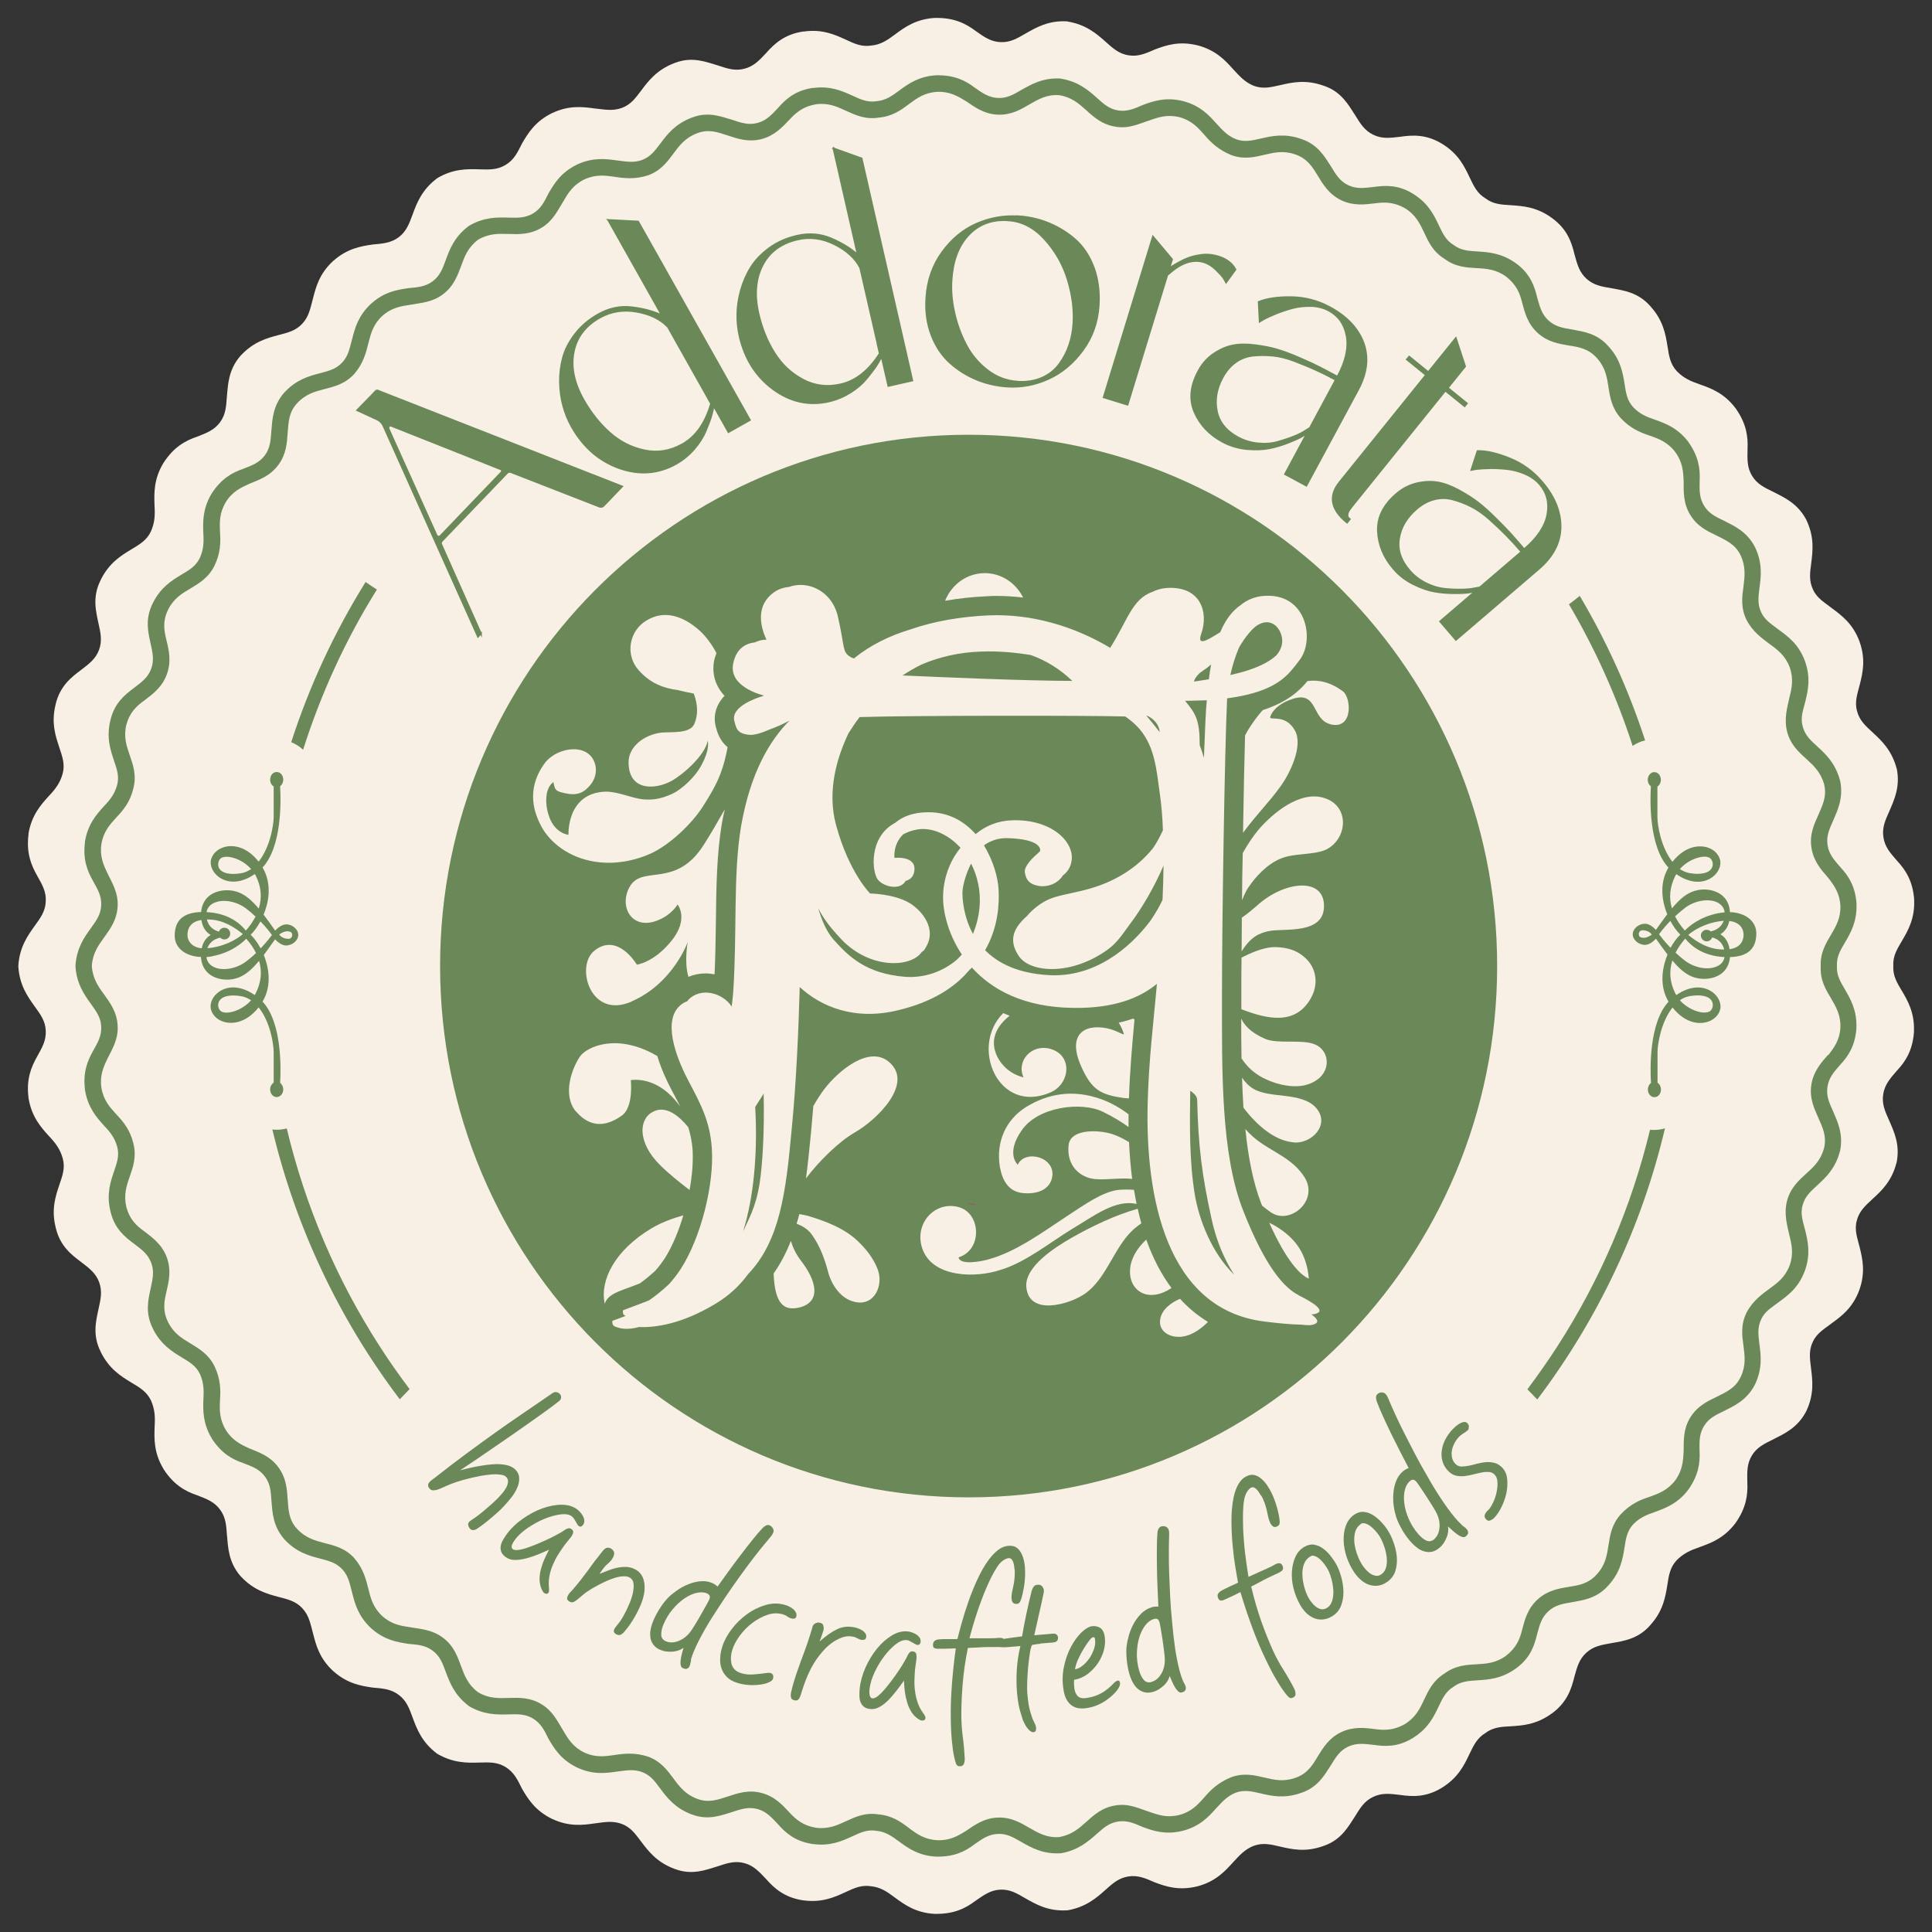 <svg xmlns="http://www.w3.org/2000/svg" id="Capa_1" data-name="Capa 1" viewBox="0 0 191.67 191.67"><rect x="0" y="0" width="191.67" height="191.67" fill="#333333" stroke="none"/><defs><style>      .cls-1 {        fill: #f9f0e5;      }      .cls-2, .cls-3 {        fill: #6b8958;      }      .cls-4 {        fill: #1e1e1c;      }      .cls-3 {        stroke: #6b8958;        stroke-width: .17px;      }      .cls-3, .cls-5 {        stroke-miterlimit: 10;      }      .cls-5 {        fill: none;        stroke: #a54d71;        stroke-width: .05px;      }    </style></defs><g><g><g><path class="cls-1" d="m188.69,98.32c-.51-.86-.91-1.52-.86-2.49-.05-.97.35-1.63.86-2.49.6-1.02,1.28-2.2,1.21-4.03h0v-.09h0c-.14-1.82-.85-2.92-1.71-3.84-.67-.77-1.2-1.36-1.34-2.32-.15-.95.18-1.67.59-2.59.47-1.1,1.09-2.39.74-4.18h0l-.03-.09h0c-.48-1.77-1.48-2.72-2.36-3.53-.74-.68-1.32-1.2-1.56-2.14-.26-.93.05-1.71.29-2.67.28-1.13.58-2.46-.03-4.18h0l-.03-.09h0c-.65-1.71-1.74-2.52-2.68-3.22-.76-.6-1.51-1-1.91-1.87-.42-.88-.31-1.65-.18-2.64.15-1.19.32-2.56-.46-4.22h0l-.04-.09h0c-.86-1.62-2.19-2.2-3.24-2.74-.91-.44-1.63-.78-2.13-1.6-.5-.83-.47-1.62-.45-2.65.06-1.24-.11-2.52-1.16-4.02h0s-.06-.08-.06-.08h0c-1.12-1.46-2.39-1.93-3.5-2.32-.95-.33-1.62-.62-2.3-1.32-.65-.71-.77-1.48-.92-2.47-.19-1.17-.42-2.53-1.64-3.9h0l-.06-.07h0c-1.21-1.38-2.65-1.56-3.83-1.78-1-.17-1.78-.29-2.5-.94-.72-.65-.92-1.42-1.19-2.4-.29-1.2-.71-2.5-2.19-3.59h0l-.08-.06h0c-1.49-1.08-2.85-1.17-4.03-1.25-1-.06-1.77-.1-2.54-.68-.83-.5-1.15-1.2-1.58-2.1-.51-1.07-1.1-2.3-2.66-3.27h0s-.08-.05-.08-.05h0c-1.56-.95-2.92-.87-4.14-.69-1.02.12-1.81.22-2.67-.2-.87-.42-1.28-1.1-1.81-1.96-.65-.99-1.34-2.3-3.07-2.89h0l-.09-.03h0c-1.73-.61-3.07-.32-4.23-.05-.98.22-1.73.41-2.64.08-.9-.36-1.4-.94-2.07-1.66-.78-.87-1.7-1.87-3.48-2.35h0l-.09-.02h0c-1.79-.43-3.05-.01-4.16.41-.95.41-1.68.74-2.63.59-.96-.15-1.54-.68-2.29-1.35-.9-.8-1.94-1.7-3.75-2h0l-.09-.02h0c-1.83-.1-3.04.61-4.08,1.2-.88.51-1.55.91-2.52.86-.97-.05-1.62-.52-2.45-1.11-1-.75-2.16-1.32-3.99-1.29h0s-.09,0-.09,0h0c-1.83.12-2.94.91-3.89,1.62-.81.6-1.43,1.03-2.38,1.12-.96.15-1.66-.18-2.56-.6-1.07-.49-2.32-1.05-4.14-.79h0s-.09,0-.09,0h0c-1.82.29-2.81,1.19-3.63,2.12-.7.75-1.24,1.33-2.17,1.57-.93.24-1.68-.01-2.64-.33-1.13-.33-2.51-.91-4.22-.26h0l-.09.03h0c-1.72.66-2.56,1.75-3.27,2.7-.6.8-1.06,1.43-1.97,1.76-.91.32-1.7.14-2.67.04-1.17-.16-2.51-.33-4.17.44h0l-.09.04h0c-1.64.82-2.34,1.97-2.93,2.98-.46.92-.81,1.65-1.64,2.14-.83.5-1.61.47-2.61.44-1.2-.04-2.59-.06-4.16.87h0l-.08.06h0c-1.46,1.12-1.96,2.41-2.37,3.54-.35.94-.62,1.69-1.39,2.27-.77.57-1.58.63-2.59.72-1.16.17-2.49.39-3.87,1.6h0s-.07.06-.07.06h0c-1.34,1.25-1.68,2.56-1.97,3.7-.26.94-.38,1.75-1.03,2.46-.65.72-1.41.91-2.38,1.16-1.15.3-2.48.67-3.73,2.01h0l-.07.07h0c-1.19,1.39-1.22,2.85-1.33,4.02-.07,1.01-.12,1.8-.69,2.57-.58.77-1.33,1.05-2.28,1.42-1.19.4-2.31,1.04-3.31,2.58h0l-.05.08h0c-.93,1.58-.89,2.94-.85,4.12.06,1.01.03,1.74-.36,2.62-.41.87-1.09,1.26-1.95,1.78-1.01.61-2.18,1.33-3,2.97h0l-.04.09h0c-.83,1.64-.47,3.04-.22,4.22.22.99.4,1.77.07,2.67-.33.91-.97,1.38-1.78,2-.98.73-2.08,1.59-2.52,3.37h0l-.02.1h0c-.44,1.79,0,3.09.37,4.21.32.95.58,1.68.34,2.61-.26.93-.7,1.51-1.39,2.24-.79.87-1.69,1.89-2,3.7h0v.09s0,0,0,0c-.23,1.82.25,3.03.86,4.1.5.89.91,1.59.85,2.56-.04.97-.51,1.6-1.1,2.42-.7.97-1.5,2.11-1.62,3.94h0v.1h0c.12,1.83.91,2.96,1.62,3.94.59.82,1.06,1.45,1.1,2.41.05.97-.35,1.66-.85,2.56-.61,1.07-1.09,2.28-.86,4.09h0v.09h.01c.31,1.81,1.21,2.83,2,3.7.69.73,1.13,1.31,1.39,2.25.25.93-.02,1.66-.34,2.61-.38,1.12-.81,2.42-.37,4.2h0l.02.09h0c.43,1.78,1.54,2.64,2.52,3.37.81.62,1.45,1.1,1.78,2,.33.92.15,1.68-.07,2.68-.25,1.18-.61,2.57.22,4.21h0l.04.09h0c.82,1.63,1.99,2.36,3,2.97.86.51,1.53.91,1.95,1.78.39.89.42,1.62.36,2.62-.04,1.18-.08,2.54.85,4.12h0s.05.09.05.09h0c1,1.53,2.12,2.17,3.31,2.57.96.37,1.7.64,2.28,1.42.57.77.62,1.56.69,2.57.11,1.17.14,2.63,1.33,4.02h0l.07.07h0c1.25,1.34,2.58,1.71,3.73,2.01.97.25,1.73.44,2.38,1.16.65.72.77,1.53,1.03,2.47.29,1.14.63,2.45,1.97,3.7h0l.07.06h0c1.37,1.21,2.7,1.43,3.86,1.6,1.02.09,1.82.14,2.59.72.77.57,1.04,1.31,1.39,2.26.41,1.12.91,2.42,2.36,3.53h0l.08.06h0c1.58.92,2.96.91,4.16.87,1.01-.03,1.79-.06,2.61.44.83.51,1.18,1.22,1.63,2.14.59,1.01,1.29,2.16,2.93,2.98h0l.09.04h0c1.65.77,3,.61,4.17.44.97-.12,1.75-.29,2.67.03.91.33,1.36.96,1.96,1.76.72.96,1.56,2.05,3.27,2.7h0l.09.03h0c1.71.65,3.09.08,4.22-.26.96-.32,1.71-.57,2.64-.33.93.24,1.47.83,2.17,1.57.82.93,1.81,1.83,3.62,2.12h0s.1.01.1.01h0c1.81.25,3.06-.3,4.14-.8.91-.42,1.61-.75,2.56-.6.96.1,1.58.53,2.38,1.13.95.7,2.06,1.5,3.9,1.61h.09s0,0,0,0c1.83.03,2.99-.53,3.99-1.29.84-.58,1.49-1.06,2.45-1.11.97-.05,1.64.35,2.51.86,1.04.59,2.25,1.29,4.08,1.19h.1c1.81-.32,2.86-1.22,3.75-2.02.75-.67,1.33-1.19,2.29-1.34.95-.15,1.68.18,2.63.59,1.11.42,2.38.83,4.16.4h0l.09-.02h0c1.77-.48,2.69-1.48,3.48-2.35.67-.73,1.17-1.3,2.07-1.66.91-.33,1.66-.15,2.64.08,1.16.27,2.5.57,4.23-.05h0l.09-.03h0c1.73-.6,2.42-1.9,3.07-2.89.53-.86.94-1.55,1.81-1.96.87-.42,1.66-.32,2.67-.2,1.22.18,2.58.25,4.14-.7h0s.08-.05.08-.05h0c1.55-.98,2.15-2.2,2.66-3.28.43-.89.76-1.6,1.58-2.1.77-.58,1.55-.63,2.54-.68,1.17-.07,2.54-.17,4.03-1.25h0l.08-.05h0c1.47-1.1,1.89-2.39,2.19-3.6.27-.98.47-1.75,1.19-2.4.72-.65,1.49-.77,2.5-.95,1.18-.21,2.62-.39,3.83-1.77h0l.06-.07h0c1.22-1.37,1.45-2.73,1.64-3.9.15-.99.27-1.76.92-2.47.68-.69,1.35-.99,2.3-1.32,1.11-.4,2.38-.87,3.5-2.32h0l.06-.08c1.05-1.5,1.22-2.78,1.16-4.03-.02-1.03-.05-1.82.45-2.65.5-.82,1.22-1.16,2.13-1.61,1.05-.54,2.38-1.11,3.24-2.74h0l.04-.08h0c.78-1.66.61-3.03.46-4.22-.12-1-.24-1.77.18-2.64.41-.88,1.15-1.27,1.91-1.86.95-.69,2.04-1.51,2.68-3.22h0l.03-.08h0c.61-1.73.31-3.05.03-4.19-.24-.96-.55-1.74-.29-2.67.24-.93.82-1.46,1.56-2.14.89-.81,1.89-1.75,2.36-3.53h0l.03-.09h0c.36-1.79-.27-3.08-.74-4.17-.42-.93-.74-1.64-.59-2.6.15-.95.67-1.55,1.34-2.32.86-.91,1.57-2,1.71-3.83h0v-.1h0c.07-1.83-.61-3.02-1.21-4.03Z"></path><path class="cls-2" d="m183.04,98.17c-.48-.81-.85-1.43-.8-2.33-.05-.91.32-1.53.8-2.34.56-.96,1.2-2.07,1.14-3.79h0v-.09h0c-.13-1.72-.8-2.74-1.61-3.6-.63-.73-1.13-1.29-1.26-2.18-.14-.9.17-1.57.56-2.44.44-1.03,1.03-2.24.69-3.93h0l-.03-.09h0c-.45-1.66-1.39-2.55-2.22-3.31-.7-.63-1.24-1.13-1.47-2.01-.25-.87.05-1.6.27-2.5.26-1.07.54-2.31-.03-3.93h0l-.03-.09h0c-.61-1.61-1.63-2.37-2.52-3.02-.71-.56-1.41-.93-1.8-1.76-.39-.82-.29-1.54-.17-2.48.15-1.11.3-2.4-.43-3.96h0l-.04-.08h0c-.81-1.53-2.05-2.06-3.04-2.57-.86-.41-1.53-.73-2-1.51-.47-.78-.45-1.52-.43-2.49.06-1.17-.11-2.37-1.09-3.78h0l-.05-.07h0c-1.05-1.37-2.25-1.81-3.29-2.18-.89-.3-1.52-.58-2.16-1.24-.61-.67-.72-1.39-.86-2.32-.18-1.1-.39-2.37-1.54-3.66h0l-.06-.06h0c-1.13-1.3-2.49-1.46-3.6-1.67-.94-.16-1.67-.28-2.34-.89-.67-.61-.86-1.33-1.12-2.25-.27-1.13-.67-2.35-2.05-3.38h0l-.07-.05h0c-1.4-1.01-2.68-1.1-3.79-1.17-.93-.06-1.66-.1-2.38-.64-.78-.47-1.08-1.13-1.48-1.97-.48-1.01-1.04-2.16-2.5-3.08h0l-.08-.05h0c-1.47-.9-2.74-.82-3.9-.66-.95.11-1.69.21-2.51-.18-.82-.39-1.2-1.03-1.7-1.85-.61-.93-1.26-2.15-2.89-2.71h0l-.08-.03h0c-1.63-.57-2.89-.29-3.98-.04-.92.21-1.63.38-2.48.07-.85-.34-1.32-.88-1.95-1.56-.73-.82-1.59-1.76-3.26-2.21h0l-.08-.02h0c-1.67-.4-2.87-.01-3.91.38-.89.38-1.57.69-2.47.56-.9-.14-1.44-.63-2.15-1.27-.84-.75-1.83-1.6-3.52-1.88h0l-.09-.02h0c-1.72-.09-2.86.57-3.84,1.12-.82.48-1.45.85-2.36.81-.91-.05-1.52-.49-2.31-1.04-.93-.71-2.03-1.24-3.74-1.21h-.09c-1.72.11-2.76.86-3.65,1.52-.76.56-1.34.97-2.24,1.05-.9.14-1.56-.17-2.41-.56-1.01-.46-2.18-.98-3.89-.75h0s-.09,0-.09,0h0c-1.7.27-2.64,1.12-3.4,2-.66.7-1.17,1.25-2.04,1.47-.88.23-1.58-.01-2.48-.31-1.06-.31-2.36-.85-3.96-.24h0s-.09.03-.09.03h0c-1.61.62-2.4,1.64-3.07,2.54-.57.75-1,1.34-1.85,1.66-.86.3-1.59.14-2.5.03-1.1-.15-2.36-.31-3.92.41h0l-.08.04h0c-1.54.77-2.2,1.86-2.75,2.8-.43.86-.76,1.54-1.54,2.01-.78.47-1.51.44-2.46.42-1.13-.04-2.43-.05-3.91.82h0l-.07.05h0c-1.37,1.05-1.84,2.27-2.22,3.32-.33.89-.58,1.58-1.31,2.13-.73.54-1.48.59-2.43.68-1.09.16-2.34.36-3.63,1.5h0s-.07.06-.07.06h0c-1.25,1.18-1.58,2.4-1.85,3.47-.25.88-.35,1.65-.97,2.32-.61.67-1.32.85-2.24,1.09-1.08.28-2.33.63-3.5,1.89h0s-.06.06-.06.06h0c-1.12,1.31-1.15,2.67-1.25,3.78-.07.95-.11,1.69-.65,2.42-.55.73-1.25.98-2.14,1.33-1.11.38-2.17.98-3.11,2.42h0l-.05.08h0c-.87,1.48-.84,2.76-.8,3.87.06.94.03,1.63-.34,2.46-.39.82-1.02,1.19-1.83,1.67-.95.57-2.05,1.25-2.82,2.79h0l-.04.08h0c-.77,1.55-.44,2.85-.2,3.96.21.93.37,1.66.06,2.5-.31.86-.91,1.3-1.67,1.88-.92.69-1.95,1.49-2.36,3.17h0l-.02.09h0c-.41,1.68,0,2.9.35,3.95.3.89.55,1.57.32,2.46-.25.87-.66,1.42-1.32,2.11-.74.81-1.58,1.77-1.87,3.48h0v.09s0,0,0,0c-.22,1.71.24,2.85.81,3.85.47.84.85,1.49.8,2.4-.04.91-.48,1.5-1.03,2.27-.66.91-1.41,1.98-1.52,3.7h0v.09h0c.11,1.72.86,2.78,1.52,3.7.55.77,1,1.37,1.03,2.27.05.92-.33,1.56-.8,2.4-.57,1-1.02,2.14-.81,3.84h0v.09h.01c.29,1.7,1.13,2.66,1.87,3.48.66.69,1.07,1.23,1.32,2.11.23.88-.02,1.56-.32,2.45-.36,1.05-.76,2.28-.35,3.95h0l.02.09h0c.41,1.67,1.44,2.48,2.36,3.16.77.58,1.36,1.03,1.67,1.88.31.85.14,1.58-.06,2.51-.24,1.11-.57,2.42.2,3.96h0l.04.09h0c.77,1.53,1.87,2.21,2.82,2.79.81.49,1.44.85,1.83,1.67.36.83.4,1.52.34,2.46-.04,1.11-.07,2.39.8,3.87h0s.05.09.05.09h0c.94,1.43,1.99,2.04,3.11,2.41.9.35,1.6.6,2.14,1.33.54.72.59,1.47.65,2.42.1,1.11.13,2.47,1.25,3.77h0l.06.07h0c1.17,1.26,2.42,1.6,3.5,1.88.92.24,1.63.42,2.24,1.09.61.67.72,1.43.96,2.32.27,1.07.6,2.3,1.85,3.48h0l.07.06h0c1.29,1.14,2.54,1.34,3.63,1.51.96.09,1.71.13,2.43.68.73.54.98,1.23,1.31,2.12.39,1.05.86,2.27,2.22,3.32h0l.07.06h0c1.48.87,2.78.85,3.91.82.95-.03,1.68-.05,2.46.42.77.47,1.11,1.15,1.53,2.01.56.95,1.21,2.03,2.75,2.8h0l.08.04h0c1.56.73,2.82.57,3.92.41.91-.11,1.65-.27,2.5.03.85.31,1.28.9,1.84,1.66.67.9,1.46,1.92,3.07,2.54h0l.09.03h0c1.61.6,2.9.07,3.96-.25.9-.3,1.61-.53,2.48-.31.88.23,1.38.78,2.04,1.48.77.88,1.7,1.72,3.4,1.99h0s.09.01.09.01h0c1.7.24,2.88-.29,3.89-.75.85-.39,1.51-.71,2.41-.56.9.09,1.48.49,2.24,1.05.89.66,1.93,1.41,3.65,1.51h.09s0,0,0,0c1.72.03,2.81-.5,3.74-1.21.79-.55,1.39-.99,2.31-1.04.91-.05,1.54.33,2.36.8.98.56,2.12,1.21,3.83,1.12h.09c1.7-.3,2.68-1.15,3.52-1.89.71-.63,1.25-1.12,2.15-1.26.9-.14,1.58.17,2.47.55,1.04.39,2.24.78,3.91.38h0l.08-.02h0c1.67-.45,2.53-1.39,3.26-2.21.63-.67,1.1-1.22,1.95-1.56.85-.31,1.56-.14,2.48.07,1.09.26,2.35.53,3.98-.04h0l.09-.03h0c1.63-.56,2.28-1.79,2.89-2.72.5-.81.88-1.45,1.7-1.84.82-.39,1.56-.3,2.51-.19,1.15.17,2.42.24,3.9-.66h0s.08-.05.08-.05h0c1.46-.92,2.02-2.07,2.5-3.08.4-.84.71-1.5,1.48-1.97.73-.54,1.45-.58,2.39-.64,1.11-.07,2.39-.16,3.79-1.17h0s.07-.05.07-.05h0c1.39-1.03,1.78-2.25,2.05-3.38.25-.92.44-1.65,1.12-2.26.67-.61,1.4-.73,2.34-.89,1.1-.2,2.46-.37,3.6-1.66h0l.06-.07h0c1.15-1.29,1.36-2.56,1.54-3.66.14-.93.25-1.65.86-2.33.64-.65,1.27-.93,2.16-1.23,1.04-.38,2.24-.82,3.29-2.18h0l.05-.07c.98-1.41,1.15-2.61,1.09-3.78-.02-.97-.04-1.71.43-2.48.47-.78,1.14-1.1,2-1.51.99-.5,2.23-1.05,3.04-2.57h0l.04-.08h0c.73-1.56.58-2.85.43-3.96-.11-.93-.22-1.66.17-2.48.38-.83,1.08-1.19,1.8-1.75.89-.65,1.91-1.41,2.52-3.03h0l.03-.08h0c.57-1.62.29-2.86.03-3.93-.22-.9-.52-1.64-.27-2.51.22-.88.77-1.37,1.47-2.01.83-.76,1.77-1.64,2.22-3.31h0l.03-.09h0c.34-1.68-.25-2.9-.69-3.92-.39-.87-.7-1.54-.56-2.44.13-.9.63-1.46,1.26-2.18.8-.86,1.48-1.88,1.61-3.6h0v-.09h0c.06-1.72-.58-2.83-1.14-3.79Zm-1.69,6.48c-.68.78-1.44,1.63-1.65,2.96-.21,1.33.28,2.35.69,3.28.39.9.86,1.8.57,3.01-.32,1.21-1.02,1.86-1.76,2.52-.75.69-1.58,1.43-1.92,2.74-.32,1.31.03,2.4.23,3.35.24.94.45,1.85.04,3.02-.44,1.17-1.19,1.73-1.98,2.3-.78.58-1.69,1.22-2.31,2.41-.59,1.22-.43,2.32-.29,3.32.13.99.25,1.93-.29,3.06-.53,1.12-1.48,1.5-2.36,1.95-.92.44-1.94.92-2.64,2.07-.7,1.14-.64,2.3-.65,3.32-.05.96-.1,1.89-.83,2.9-.75.98-1.64,1.31-2.56,1.64-.97.31-1.93.74-2.85,1.73-.9.99-1.07,2.1-1.22,3.09-.15.98-.3,1.92-1.13,2.84-.83.94-1.76,1.11-2.77,1.26-1,.17-2.12.34-3.12,1.25-1,.91-1.28,2.01-1.54,3-.24,1-.61,1.81-1.58,2.58-1.01.74-1.94.8-2.93.86-1,.05-2.11.11-3.19.91-1.15.71-1.61,1.71-2.04,2.62-.41.89-.83,1.74-1.89,2.4-1.08.61-1.97.64-2.98.5-1.02-.13-2.15-.27-3.36.31-1.21.58-1.79,1.56-2.32,2.42-.52.87-1.03,1.7-2.2,2.1-1.17.42-2.1.21-3.06-.02-.98-.23-2.06-.5-3.33-.03-1.25.51-2.01,1.23-2.66,2-.65.73-1.29,1.43-2.48,1.74-1.21.3-2.09,0-3.01-.33-.92-.28-1.98-.85-3.31-.62-1.33.2-2.16.96-2.91,1.64-.75.67-1.46,1.29-2.69,1.5-1.24.09-2.08-.42-2.94-.91-.88-.51-1.85-1.09-3.19-1.02-1.35.06-2.28.76-3.11,1.32-.82.51-1.63.98-2.87.92-1.24-.07-2.01-.62-2.79-1.21-.8-.61-1.68-1.24-3.03-1.35-1.33-.21-2.33.27-3.24.69-.89.41-1.75.8-2.99.63-1.22-.21-1.92-.78-2.6-1.52-.7-.75-1.47-1.6-2.78-1.93-1.3-.34-2.37.04-3.34.36-.95.3-1.89.67-3.04.22-1.16-.44-1.74-1.2-2.33-2-.6-.81-1.26-1.72-2.53-2.18-1.28-.42-2.35-.31-3.33-.16-.97.14-1.9.27-3.02-.26-1.11-.55-1.59-1.35-2.08-2.19-.51-.82-.99-1.9-2.14-2.59-1.15-.7-2.28-.65-3.29-.62-1,.03-1.96.06-3.02-.58-.99-.75-1.33-1.65-1.67-2.58-.35-.95-.72-2.02-1.8-2.82-1.08-.81-2.24-.86-3.2-1.03-.96-.14-1.88-.28-2.81-1.11-.91-.84-1.15-1.75-1.38-2.69-.24-.97-.51-2.02-1.39-3.05-.9-1-1.99-1.26-2.97-1.51-.96-.25-1.88-.5-2.72-1.41-.85-.91-.85-1.94-.93-2.91-.07-1.02-.13-2.14-.94-3.22-.8-1.08-1.9-1.46-2.84-1.84-.88-.4-1.72-.8-2.37-1.86-.64-1.07-.61-2.01-.56-2.99.07-1.01.04-2.07-.54-3.29-.59-1.21-1.55-1.77-2.41-2.29-.85-.51-1.66-1-2.21-2.12-.55-1.11-.39-2.04-.15-3.03.23-.99.49-2.1.03-3.37-.46-1.26-1.38-1.94-2.19-2.56-.84-.59-1.49-1.22-1.82-2.42-.29-1.21,0-2.11.33-3.04.33-.95.7-2,.36-3.3-.31-1.31-.98-2.14-1.68-2.87-.66-.72-1.29-1.42-1.49-2.65-.18-1.23.21-2.07.63-2.94.44-.89,1.07-1.89.98-3.23-.07-1.35-.75-2.25-1.34-3.08-.59-.8-1.14-1.59-1.22-2.83.08-1.24.63-2.02,1.22-2.83.59-.82,1.27-1.73,1.34-3.08.08-1.34-.55-2.34-.98-3.23-.42-.87-.81-1.72-.63-2.95.2-1.23.83-1.93,1.49-2.65.7-.73,1.37-1.56,1.68-2.87.34-1.3-.03-2.35-.36-3.3-.32-.93-.63-1.83-.33-3.04.33-1.2.99-1.83,1.82-2.42.81-.62,1.73-1.29,2.19-2.56.47-1.27.21-2.37-.03-3.37-.25-.99-.4-1.91.15-3.03.55-1.12,1.36-1.61,2.21-2.11.87-.52,1.82-1.08,2.41-2.29.58-1.22.61-2.27.54-3.28-.05-.98-.07-1.92.56-2.99.65-1.06,1.5-1.45,2.38-1.85.94-.38,2.03-.76,2.83-1.84.81-1.08.87-2.21.94-3.22.09-.97.08-2,.93-2.91.84-.92,1.76-1.16,2.72-1.41.98-.25,2.07-.52,2.97-1.52.88-1.02,1.15-2.08,1.39-3.04.24-.95.47-1.86,1.38-2.7.93-.83,1.86-.97,2.81-1.11.96-.18,2.12-.22,3.2-1.03,1.08-.81,1.45-1.87,1.81-2.82.34-.94.67-1.83,1.67-2.59,1.07-.64,2.02-.61,3.02-.58,1.01.03,2.13.08,3.29-.62,1.15-.69,1.63-1.77,2.14-2.59.49-.84.97-1.64,2.08-2.19,1.13-.53,2.06-.41,3.02-.27.98.15,2.05.27,3.33-.15,1.27-.46,1.93-1.37,2.53-2.18.59-.8,1.16-1.55,2.33-1.99,1.16-.46,2.1-.08,3.04.22.97.32,2.04.69,3.34.36,1.3-.34,2.07-1.18,2.78-1.93.69-.74,1.38-1.31,2.6-1.52,1.24-.18,2.1.22,2.99.63.91.41,1.91.9,3.24.69,1.34-.11,2.23-.74,3.03-1.35.79-.58,1.55-1.14,2.79-1.21,1.24-.05,2.05.43,2.87.93.84.57,1.77,1.27,3.11,1.33,1.35.07,2.32-.51,3.19-1.02.86-.49,1.7-1,2.94-.91,1.23.2,1.94.83,2.69,1.5.75.68,1.58,1.43,2.92,1.63,1.33.23,2.39-.33,3.3-.61.92-.33,1.8-.63,3.01-.34,1.2.32,1.83,1.02,2.48,1.75.65.78,1.41,1.49,2.66,2.01,1.27.47,2.35.2,3.33-.03.96-.23,1.89-.44,3.06-.02,1.17.41,1.68,1.24,2.2,2.1.53.87,1.11,1.84,2.32,2.43,1.21.58,2.34.43,3.36.31,1.01-.14,1.9-.12,2.98.49,1.06.66,1.47,1.51,1.89,2.4.42.91.88,1.92,2.03,2.62,1.08.81,2.19.86,3.19.92.98.05,1.93.12,2.93.85.97.77,1.34,1.58,1.58,2.58.26.99.54,2.09,1.54,3,1,.91,2.12,1.08,3.12,1.25,1.01.15,1.95.33,2.77,1.26.83.93.98,1.87,1.13,2.84.15,1,.32,2.1,1.22,3.1.92.99,1.88,1.41,2.85,1.73.93.32,1.81.65,2.56,1.64.74,1.01.79,1.93.83,2.9,0,1.01-.05,2.17.65,3.32.7,1.16,1.72,1.63,2.64,2.07.87.45,1.83.83,2.36,1.95.53,1.13.41,2.08.29,3.06-.14,1.01-.3,2.11.29,3.33.62,1.2,1.53,1.83,2.31,2.42.79.57,1.54,1.13,1.98,2.29.41,1.17.21,2.09-.03,3.03-.2.95-.55,2.03-.23,3.35.33,1.3,1.17,2.05,1.92,2.73.74.67,1.43,1.32,1.76,2.52.29,1.21-.18,2.1-.57,3.01-.42.93-.9,1.95-.69,3.28.21,1.33.97,2.19,1.65,2.96.6.77,1.14,1.51,1.22,2.76.05,1.24-.43,2.06-.93,2.9-.51.86-1.09,1.81-1.02,3.16-.07,1.35.51,2.3,1.02,3.15.5.85.98,1.67.93,2.91-.07,1.24-.62,1.98-1.22,2.75Z"></path></g><g><path class="cls-2" d="m37.39,58.49c-.37-.24-.75-.49-1.12-.75-3.07,4.93-5.56,10.26-7.38,15.89.44.18.84.43,1.18.75,1.79-5.63,4.25-10.97,7.32-15.89Z"></path><path class="cls-2" d="m40.64,137.82c-1.03-1.37-2.03-2.79-2.96-4.24-4.31-6.68-7.41-13.99-9.23-21.63-.31.08-.64.13-.98.13-.15,0-.3-.01-.45-.03,2.32,9.74,6.65,18.86,12.64,26.77l.98-1.01Z"></path></g></g><g><path class="cls-3" d="m47.72,62.85l-.3.32-9.35-20.85c-.14-.34-.38-.59-.71-.73l-1.93-.89c1.3-1.32,1.94-1.99,1.92-2l24.37,9.56-1.84,1.92c-.1.11-.23.13-.39.09l-8.8-3.43c-.16-.05-.28-.02-.39.09l-6.44,6.72c-.12.12-.14.25-.07.39l3.93,8.83Zm-4.39-9.72c.04.07.09.11.17.11.08,0,.14-.02.19-.07l6.04-6.3c.05-.05.07-.12.06-.19-.01-.08-.06-.12-.15-.14l-10.81-4.29c-.09-.05-.16-.04-.23.03-.07.07-.08.16-.05.26l4.77,10.59Z"></path><path class="cls-3" d="m60.33,21.82l2.98.16,11.09,19.69-2.13,1.2-1.47-2.61c-.05.31-.13.65-.24,1.02-.11.37-.3.87-.56,1.49-.26.62-.65,1.23-1.16,1.81s-1.1,1.06-1.75,1.43c-1.78,1-3.67,1.14-5.67.43-2-.72-3.56-2.09-4.7-4.1-.36-.64-.64-1.32-.84-2.06-.21-.74-.31-1.53-.33-2.37-.01-.84.09-1.66.31-2.46.22-.8.63-1.58,1.22-2.34.59-.76,1.35-1.41,2.28-1.93,1.06-.6,2.16-.83,3.29-.7,1.13.13,2.14.4,3.01.8l-5.32-9.45Zm9.78,17.45l-3.85-6.84c-.75-.78-1.79-1.28-3.11-1.51-1.33-.23-2.55-.03-3.65.59-1.44.81-2.31,1.96-2.59,3.43-.29,1.47.04,3.05.98,4.72.72,1.27,1.58,2.36,2.59,3.26,1.01.9,2.16,1.49,3.46,1.76,1.3.27,2.55.07,3.76-.61,1.34-.75,2.28-2.1,2.84-4.03l-.43-.76Z"></path><path class="cls-3" d="m82.67,14.71l2.81,1.01,5.03,22.03-2.38.54-.67-2.92c-.14.28-.31.58-.52.91-.21.32-.54.75-.96,1.27-.43.52-.97.99-1.63,1.4-.66.41-1.35.7-2.09.87-1.99.46-3.84.05-5.55-1.2-1.71-1.26-2.82-3.01-3.34-5.27-.16-.71-.24-1.45-.22-2.21.01-.76.13-1.55.36-2.37.23-.81.56-1.57,1-2.27s1.05-1.33,1.83-1.9c.78-.57,1.69-.97,2.74-1.21,1.19-.27,2.3-.18,3.36.26,1.05.45,1.94.99,2.65,1.62l-2.41-10.57Zm4.42,19.51l-1.75-7.65c-.49-.96-1.35-1.74-2.56-2.34-1.21-.6-2.43-.76-3.67-.47-1.61.37-2.77,1.22-3.46,2.55-.69,1.33-.83,2.94-.4,4.81.33,1.42.84,2.71,1.56,3.86.71,1.15,1.65,2.04,2.82,2.67,1.17.63,2.43.79,3.78.48,1.49-.34,2.78-1.36,3.87-3.06l-.2-.85Z"></path><path class="cls-3" d="m101.01,21.45c1.09.07,2.13.31,3.1.72.97.41,1.85.96,2.62,1.65.77.7,1.36,1.61,1.78,2.73.41,1.12.58,2.38.49,3.76-.11,1.68-.64,3.16-1.59,4.45-.95,1.29-2.09,2.24-3.41,2.83-1.32.6-2.68.85-4.09.76-1.07-.07-2.09-.31-3.06-.71-.97-.41-1.85-.96-2.63-1.67-.78-.71-1.39-1.62-1.81-2.73-.43-1.11-.6-2.35-.51-3.71.11-1.72.64-3.23,1.58-4.52.94-1.29,2.07-2.23,3.4-2.81,1.33-.58,2.71-.83,4.15-.73Zm-.09,16.42c.92.06,1.74-.07,2.46-.39.72-.32,1.29-.78,1.72-1.37.43-.59.76-1.22.98-1.89.23-.67.36-1.38.41-2.13.09-1.38-.1-2.83-.56-4.34-.46-1.51-1.22-2.84-2.28-4.01-1.06-1.17-2.27-1.8-3.63-1.88l-.29-.02c-1.51-.03-2.75.49-3.71,1.55-.96,1.06-1.5,2.52-1.62,4.39-.07,1.02.02,2.09.27,3.2.24,1.11.63,2.18,1.15,3.18.52,1.01,1.23,1.86,2.12,2.55.89.69,1.89,1.08,2.98,1.15Z"></path><path class="cls-3" d="m120.52,25.35c1,.23,1.68.69,2.05,1.39l-.93,1.28c-.06-.12-.15-.27-.26-.44-.11-.17-.36-.45-.74-.82-.38-.37-.78-.62-1.2-.75-1.09-.34-2.25.05-3.48,1.15l-.15.11-3.95,12.88-2.37-.73,4.89-15.95,1.9,2.26-.28.91c.07-.06.16-.12.27-.2.11-.08.34-.21.68-.4.34-.19.68-.35,1.02-.47.34-.12.75-.22,1.21-.28.46-.06.91-.04,1.34.07Z"></path><path class="cls-3" d="m131.93,30.48c1.69.91,2.8,2.09,3.34,3.54.53,1.45.35,3-.54,4.65l-5.13,9.51-2.12-1.14,2.18-4.05c-.12.07-.29.18-.5.31-.21.13-.64.33-1.29.59-.65.26-1.29.45-1.93.58-.64.13-1.38.15-2.24.08-.86-.08-1.66-.32-2.41-.72-1.31-.7-2.23-1.68-2.78-2.93-.54-1.25-.42-2.61.38-4.09.39-.73.9-1.3,1.53-1.72.63-.42,1.26-.7,1.9-.82.64-.13,1.38-.13,2.23-.02.85.11,1.59.26,2.22.45.63.19,1.37.47,2.22.84.85.37,1.47.66,1.88.87.4.2.9.47,1.5.79.15.08.26.14.32.17.82-1.52,1.12-2.86.91-4.03-.21-1.17-.8-2.01-1.77-2.53-.51-.28-1.1-.43-1.75-.45s-1.27.05-1.85.2c-.58.16-1.12.34-1.62.54-.5.2-.9.39-1.21.55l-.43.26-.1-1.96c.82-.33,1.9-.49,3.24-.47,1.34.02,2.62.35,3.82,1Zm-1.97,11.96l2.56-4.76c-.71-.38-1.38-.72-2.01-1-.63-.29-1.34-.57-2.1-.87-.77-.29-1.48-.47-2.14-.53-.66-.06-1.31-.06-1.95,0-.64.07-1.23.29-1.74.66-.52.37-.96.89-1.31,1.55-.59,1.09-.77,2.19-.55,3.29.22,1.1.92,1.97,2.1,2.61.62.33,1.29.54,2,.6.71.07,1.36.02,1.95-.15.59-.17,1.13-.35,1.63-.55.5-.2.88-.4,1.15-.59l.43-.26Z"></path><path class="cls-3" d="m143.39,38.75l-8.96,11.11s-.09.11-.18.23c-.09.11-.16.2-.21.26s-.1.14-.17.24c-.07.1-.11.19-.14.26-.03.07-.04.15-.05.24,0,.09,0,.16.05.23.04.06.1.13.18.19l-.27.34c-1.61-1.3-1.86-2.64-.74-4.02l8.57-10.63-1.9-1.54.23-.28,1.9,1.54,2.73-3.38.92,2.81-1.72,2.13,1.9,1.54-.23.28-1.9-1.54Z"></path><path class="cls-3" d="m152.98,47.8c1.25,1.46,1.86,2.96,1.84,4.51-.02,1.54-.75,2.92-2.17,4.14l-8.21,7.03-1.57-1.83,3.49-2.99c-.14.02-.33.06-.58.11-.25.05-.72.08-1.42.08-.7,0-1.37-.05-2.01-.16-.64-.11-1.35-.35-2.12-.73-.77-.38-1.44-.89-1.99-1.54-.97-1.13-1.48-2.37-1.54-3.73-.06-1.36.55-2.59,1.82-3.68.63-.54,1.31-.89,2.05-1.06.74-.17,1.43-.2,2.07-.09.64.11,1.33.37,2.09.78.75.41,1.39.82,1.91,1.22.52.4,1.11.93,1.77,1.59.66.65,1.14,1.15,1.44,1.48.3.33.67.76,1.12,1.28.11.13.19.22.24.28,1.31-1.12,2.08-2.27,2.3-3.43.22-1.17-.03-2.16-.74-3-.38-.44-.87-.79-1.47-1.05s-1.2-.41-1.8-.48c-.6-.06-1.17-.09-1.7-.08-.54.01-.98.04-1.33.08l-.5.09.61-1.87c.88-.02,1.95.22,3.19.73,1.25.5,2.31,1.27,3.2,2.31Zm-6.14,10.45l4.1-3.51c-.52-.61-1.03-1.16-1.52-1.66-.49-.49-1.04-1.02-1.65-1.56-.61-.55-1.22-.97-1.81-1.27-.59-.3-1.2-.53-1.82-.7-.63-.17-1.25-.17-1.86-.01-.62.16-1.21.48-1.78.98-.94.81-1.51,1.76-1.7,2.87-.19,1.11.15,2.17,1.02,3.19.46.54,1.01.96,1.65,1.28.64.32,1.26.5,1.87.56.61.06,1.18.08,1.72.07.54-.01.96-.06,1.28-.13l.5-.09Z"></path></g><g><path class="cls-2" d="m45.6,145.88c.22-.05.47-.11.76-.19.29-.07.6-.14.92-.2.32-.06.65-.11.99-.16.34-.04.67-.07.98-.08.38,0,.73.04,1.05.11.33.08.59.21.8.41.24.23.38.49.4.79.03.3-.02.59-.13.89-.13.35-.32.69-.56,1.01-.24.32-.53.66-.86,1.01-.21.22-.45.46-.73.7-.27.24-.54.47-.8.68-.26.21-.5.4-.71.55-.21.15-.36.25-.44.3-.25.14-.45.13-.6,0-.1-.09-.17-.21-.21-.35-.04-.14-.01-.27.09-.38,0,0,.03-.03.06-.05.03-.02.12-.09.28-.2.12-.07.28-.19.49-.34.2-.15.43-.33.67-.54.24-.2.49-.42.74-.64.25-.22.48-.44.68-.65.1-.11.23-.25.38-.43.15-.18.28-.37.39-.57.09-.19.14-.37.16-.55.02-.18-.05-.34-.2-.49-.1-.09-.23-.16-.41-.19-.17-.03-.37-.05-.58-.06-.29,0-.6.02-.94.07-.34.04-.67.1-.98.17-.32.07-.61.13-.87.2-.26.07-.46.12-.6.16-.62.18-1.14.37-1.57.57-.43.2-.71.31-.83.35-.35.11-.59.1-.73-.03-.15-.14-.23-.28-.22-.4,0-.12.07-.25.19-.37.07-.07.15-.14.24-.2.09-.06.18-.13.27-.2,1.13-.89,2.16-1.68,3.1-2.37.94-.69,1.85-1.36,2.75-2,.89-.64,1.81-1.28,2.74-1.91.93-.63,1.95-1.33,3.05-2.09.14-.09.27-.13.39-.1.12.02.22.07.31.15.1.09.15.2.16.33,0,.13-.03.24-.13.34l-.04.04c-.37.3-.82.64-1.35,1.02-.53.38-1.1.78-1.7,1.21-.6.42-1.22.86-1.86,1.3-.64.44-1.25.86-1.83,1.26-.58.4-1.12.77-1.61,1.1-.49.33-.9.6-1.21.81-.06.03-.11.06-.16.1-.05.04-.1.08-.15.12Z"></path><path class="cls-2" d="m54.38,158.03c-.05.07-.12.1-.19.09-.08-.01-.14-.04-.2-.08-.05-.04-.09-.08-.12-.13-.03-.05-.06-.1-.09-.15-.15-.31-.23-.64-.25-.98-.01-.34.03-.68.11-1.02.09-.34.2-.69.35-1.03.15-.34.31-.67.48-.99-.35.16-.72.32-1.11.48-.4.16-.79.29-1.18.39-.39.1-.76.15-1.11.15-.35,0-.65-.1-.91-.29-.23-.17-.37-.35-.44-.54-.06-.19-.08-.39-.04-.58.04-.2.11-.39.23-.59.12-.2.24-.39.37-.57.42-.57.94-1.07,1.57-1.51.63-.44,1.27-.79,1.94-1.03.67-.24,1.31-.37,1.92-.37s1.13.15,1.55.46c.09.07.19.16.3.28.11.12.2.25.28.4.08.15.12.3.13.45,0,.15-.03.29-.13.42-.05.07-.11.12-.19.15-.08.03-.15.01-.23-.04-.05-.04-.1-.1-.15-.18-.05-.09-.11-.18-.16-.28-.06-.1-.11-.2-.18-.29-.06-.09-.13-.16-.2-.22-.26-.19-.64-.25-1.14-.19-.5.07-1.04.22-1.6.45-.57.23-1.11.54-1.65.9-.53.37-.96.76-1.27,1.19-.04.05-.08.11-.13.19-.05.08-.09.16-.13.25-.04.09-.05.18-.05.26,0,.09.05.16.13.22.11.08.3.1.58.06.28-.04.59-.12.94-.25.35-.12.72-.27,1.1-.43.38-.16.74-.33,1.08-.49.34-.17.62-.31.86-.45.24-.13.39-.22.45-.27.14-.11.28-.19.42-.23.13-.05.26-.03.37.05.15.11.21.23.17.37-.03.14-.1.27-.19.4l-.65.81c-.23.31-.44.63-.65.96-.21.33-.38.68-.53,1.03-.15.36-.26.72-.33,1.09-.07.37-.09.74-.05,1.13.01.09.02.19.01.3,0,.11-.03.2-.07.26Z"></path><path class="cls-2" d="m59.47,156.14c.29-.12.6-.24.93-.36.33-.13.66-.22,1.01-.28.28-.05.57-.06.85-.04.28.03.56.12.83.27.3.17.52.42.67.74.14.32.21.7.19,1.13,0,.36-.09.77-.24,1.23-.15.45-.4.98-.74,1.58-.14.25-.29.49-.45.72-.16.23-.35.48-.57.74-.1.13-.22.23-.36.3-.14.07-.3.05-.48-.05-.23-.13-.27-.31-.14-.55.04-.06.09-.14.16-.23.07-.09.16-.19.26-.32.12-.14.28-.38.46-.7.21-.38.42-.81.63-1.31.2-.5.33-.96.37-1.39.03-.25.02-.48-.03-.67-.05-.19-.17-.34-.34-.44-.15-.09-.34-.13-.56-.13-.22,0-.46.03-.73.1-.39.11-.8.26-1.24.47-.44.21-.85.43-1.24.66-.37.22-.67.43-.9.63-.24.2-.43.37-.6.5-.27.22-.49.27-.67.17-.18-.1-.28-.21-.28-.31,0-.1.03-.23.12-.38.05-.09.12-.18.21-.27.09-.1.17-.19.25-.27.55-.64,1.05-1.28,1.51-1.91.45-.64.94-1.28,1.46-1.92.14-.17.28-.27.41-.3.13-.02.26,0,.38.07.36.21.43.52.19.94-.06.11-.13.21-.21.3-.08.09-.16.17-.24.24-.21.17-.39.36-.55.59-.16.23-.27.38-.32.45Z"></path><path class="cls-2" d="m68.57,164.66c-.03.12-.05.24-.07.34-.02.11-.05.2-.09.3-.04.09-.11.17-.21.23-.1.06-.25.05-.44-.03-.13-.05-.2-.16-.23-.32-.03-.16-.02-.34,0-.53.03-.2.07-.4.13-.62.06-.22.11-.4.15-.56-.11.09-.25.17-.43.24-.18.07-.37.12-.57.14-.2.02-.42.02-.64,0-.22-.02-.44-.08-.64-.16-.31-.13-.54-.3-.7-.51-.16-.21-.26-.44-.3-.7-.04-.26-.04-.54.02-.84.06-.3.15-.59.28-.89.19-.45.43-.88.7-1.29.27-.41.53-.73.76-.96.23-.24.52-.47.86-.71.34-.24.7-.44,1.09-.6.39-.16.79-.27,1.2-.31.41-.05.81,0,1.2.16.19.08.38.2.55.36.3-.42.65-.9,1.04-1.45.39-.54.8-1.09,1.21-1.63.41-.54.81-1.06,1.2-1.54.39-.49.73-.89,1.03-1.2.08-.09.18-.16.31-.23.13-.07.26-.07.38-.02.14.06.24.16.32.3.08.14.09.29.02.45-.06.14-.15.28-.28.42-.29.34-.64.77-1.05,1.27-.4.51-.83,1.06-1.28,1.67-.45.61-.91,1.25-1.38,1.92-.47.67-.93,1.35-1.37,2.03-.52.78-1,1.55-1.42,2.28-.42.74-.77,1.42-1.03,2.03-.15.35-.27.67-.35.96Zm-2.5-1.83c.35.15.75.15,1.19-.01s.84-.45,1.18-.87c.11-.14.27-.38.48-.71.2-.34.41-.68.61-1.04.21-.36.39-.68.55-.97.16-.29.25-.46.27-.51.08-.19.1-.33.04-.43-.06-.09-.14-.16-.25-.21-.3-.13-.64-.14-1.04-.05-.4.09-.8.28-1.2.55-.41.28-.79.63-1.16,1.07-.37.43-.67.93-.91,1.49-.16.36-.23.7-.23,1.02,0,.32.16.54.48.68Z"></path><path class="cls-2" d="m78.15,160.4c-.14-.11-.28-.18-.43-.23-.51-.16-1.03-.15-1.57.03-.54.18-1.05.46-1.53.82-.48.37-.89.79-1.24,1.27-.35.48-.59.94-.73,1.39-.07.21-.11.43-.13.67-.02.23,0,.46.04.67.05.22.15.41.3.58.15.17.37.3.66.39.38.12.77.16,1.19.13.42-.03.83-.07,1.23-.13.08-.01.17-.02.26-.03.09,0,.18,0,.26.02.09.03.17.09.22.19.05.09.06.22,0,.39-.04.12-.16.23-.38.33-.22.1-.49.18-.83.23-.33.05-.7.07-1.11.05-.41-.02-.82-.09-1.23-.22-.44-.14-.78-.33-1.03-.59-.25-.26-.43-.55-.53-.87-.11-.32-.15-.67-.12-1.04.02-.37.09-.73.21-1.1.18-.58.49-1.15.93-1.73.44-.58.95-1.07,1.53-1.49.58-.42,1.21-.72,1.87-.91.67-.19,1.32-.18,1.95.02.14.04.28.1.43.18.14.08.27.16.37.26.11.1.18.21.24.33.05.13.05.26.01.4-.03.09-.1.15-.2.17-.1.02-.21.01-.33-.03-.12-.04-.22-.09-.32-.16Z"></path><path class="cls-2" d="m81.34,162.82c.62-.54,1.19-.94,1.71-1.19.52-.25,1.09-.31,1.69-.19.1.02.22.05.37.1.15.05.29.12.42.2.13.08.24.19.32.3.08.12.11.26.08.41-.03.12-.09.2-.2.22-.11.03-.21.03-.31.01-.13-.03-.26-.08-.37-.15-.12-.07-.26-.13-.43-.16-.36-.08-.72-.05-1.08.08-.35.13-.69.31-1,.53-.31.23-.6.48-.85.77-.26.29-.47.56-.65.81-.23.33-.43.67-.61,1.01-.17.34-.32.68-.45,1-.13.33-.24.63-.33.92-.09.29-.17.54-.24.75-.06.18-.14.3-.22.38-.09.08-.21.1-.38.06-.19-.04-.31-.13-.34-.28-.03-.15-.03-.3,0-.45.06-.28.14-.6.24-.95.11-.36.22-.72.35-1.1.13-.38.26-.74.39-1.1.13-.36.25-.68.36-.96.12-.32.22-.62.32-.91.1-.29.18-.55.25-.77.07-.22.13-.41.17-.56.04-.15.07-.23.07-.26.04-.12.13-.22.27-.29.14-.08.3-.1.47-.06.17.04.28.13.32.27.04.15.05.29.03.42-.01.05-.03.13-.07.23-.04.11-.07.22-.11.33-.04.11-.07.22-.11.32-.04.1-.07.18-.1.24Z"></path><path class="cls-2" d="m91.79,170.49c0,.09-.05.14-.12.17s-.14.04-.22.03c-.06,0-.12-.02-.17-.05-.05-.02-.1-.05-.15-.08-.29-.19-.53-.43-.71-.72-.18-.29-.32-.6-.42-.94-.1-.34-.18-.69-.23-1.07-.05-.37-.08-.74-.09-1.1-.22.31-.46.64-.72.98-.26.34-.53.65-.81.94s-.58.52-.88.69c-.3.17-.62.24-.93.21-.28-.03-.5-.11-.65-.24-.15-.13-.26-.29-.33-.48-.07-.19-.1-.4-.1-.63,0-.23,0-.46.03-.68.07-.7.27-1.4.58-2.1s.7-1.32,1.14-1.87c.45-.55.94-.98,1.47-1.3.53-.32,1.05-.45,1.57-.4.11.01.24.04.4.09.16.05.3.12.44.2.14.09.25.2.34.32.09.13.12.27.1.43,0,.09-.04.16-.09.22-.05.06-.12.09-.22.08-.06,0-.14-.03-.22-.08-.09-.05-.18-.1-.28-.16-.1-.06-.2-.11-.3-.16-.1-.05-.19-.08-.28-.08-.32-.03-.68.11-1.08.42-.4.31-.78.71-1.15,1.2-.37.49-.69,1.03-.96,1.61-.27.59-.43,1.14-.49,1.67,0,.06-.01.14-.01.23,0,.09,0,.19.02.28.01.09.05.18.09.25s.12.12.22.12c.14.01.31-.07.53-.24.22-.18.45-.41.69-.69.24-.29.48-.6.73-.93.25-.33.47-.66.68-.97.21-.31.38-.59.51-.82.14-.23.22-.39.25-.46.07-.17.15-.3.24-.41.09-.11.2-.16.34-.14.18.02.3.1.34.23.04.13.05.28.04.44l-.14,1.03c-.04.38-.06.77-.07,1.16s.01.78.07,1.16c.05.38.14.75.27,1.11.12.35.3.69.53,1,.06.07.11.15.16.25.05.1.07.18.07.26Z"></path><path class="cls-2" d="m100.65,155.69c-.01-.12-.03-.25-.05-.38-.02-.13-.05-.25-.09-.36-.04-.11-.1-.2-.17-.27-.07-.07-.15-.1-.25-.1-.16,0-.35.08-.57.23-.22.15-.42.37-.59.64-.2.3-.39.63-.57.99-.18.36-.35.74-.52,1.13-.17.39-.33.78-.47,1.18-.15.4-.29.78-.41,1.15-.29.86-.55,1.74-.78,2.63h1.09c.31,0,.63,0,.95,0,.33,0,.61-.01.86-.04h.11c.35,0,.52.14.52.41,0,.17-.05.3-.14.38s-.28.12-.55.12h-.39c-.17,0-.41,0-.7,0-.3,0-.59.02-.87.04-.33.02-.68.04-1.04.05-.25,1.23-.42,2.41-.51,3.52-.09,1.11-.14,2.14-.14,3.07,0,.75.05,1.48.14,2.19.1.7.16,1.43.2,2.17v.09c0,.16-.03.32-.09.47-.06.15-.19.23-.39.23-.19,0-.31-.08-.37-.23-.06-.15-.11-.32-.15-.49l-.04-.17c-.09-.38-.17-.93-.24-1.65-.07-.72-.11-1.65-.11-2.8,0-.83.04-1.77.12-2.82.08-1.05.2-2.23.38-3.54-.57.02-1.01.04-1.33.04-.32,0-.49,0-.52,0-.14-.01-.24-.04-.31-.09-.07-.05-.1-.14-.1-.28,0-.2.06-.34.17-.42.11-.08.25-.13.41-.14.15-.01.31-.02.49-.03.18,0,.35,0,.53,0h.39c.1,0,.18,0,.25,0,.07,0,.13,0,.19-.02.09-.37.22-.88.4-1.53.18-.65.4-1.35.66-2.1s.56-1.5.9-2.24c.34-.74.71-1.39,1.11-1.94.32-.44.66-.79,1.01-1.05.35-.25.73-.38,1.12-.38.28,0,.52.07.71.22.19.15.34.35.46.6.12.25.2.54.26.85s.08.64.08.97c0,.53-.04,1.04-.13,1.54-.09.49-.18.88-.28,1.17-.06.17-.13.29-.2.34-.07.06-.16.08-.26.08-.19,0-.31-.06-.38-.18-.07-.12-.1-.25-.1-.4v-.15c.01-.21.04-.4.08-.57.04-.17.07-.35.11-.52.04-.17.07-.35.09-.54.02-.19.04-.4.04-.65,0-.07,0-.15,0-.22s0-.15-.02-.24Z"></path><path class="cls-2" d="m103.22,163.08c-.11,0-.22.02-.31.03-.1,0-.18.02-.26.04-.09.02-.17.03-.26.04-.09.16-.16.43-.22.83-.06.4-.11.82-.16,1.26-.04.44-.07.87-.09,1.28-.02.41-.02.72-.02.93,0,.14,0,.26.01.38,0,.12.02.23.03.34.05.59.13,1.1.25,1.53.12.43.24.79.38,1.07.06.11.11.21.15.31.04.1.06.2.07.3,0,.04,0,.11-.02.23-.01.12-.11.19-.28.2-.1,0-.22-.06-.37-.19-.09-.09-.18-.19-.26-.3-.08-.11-.14-.22-.19-.32-.05-.1-.1-.19-.13-.26-.04-.07-.06-.11-.06-.13-.03-.1-.12-.39-.27-.88-.15-.49-.25-1.13-.32-1.92-.05-.63-.06-1.33-.02-2.12.04-.78.16-1.59.36-2.43l-1.29.11c-.26.02-.49.02-.69,0-.2-.03-.31-.13-.32-.3-.01-.14.02-.24.1-.31.07-.07.22-.12.42-.17.1-.03.25-.06.46-.09.21-.03.42-.06.64-.09.26-.03.54-.07.85-.11.12-.75.27-1.51.43-2.26.16-.75.33-1.5.52-2.25.05-.16.11-.3.2-.42.08-.11.21-.18.37-.19.21-.02.37.03.47.16.1.12.16.25.17.39,0,.1,0,.2-.03.32-.15.71-.3,1.4-.46,2.08-.15.68-.31,1.37-.46,2.06l1.86-.16c.16-.01.28.02.36.1.08.08.13.17.13.27.03.31-.14.48-.5.51l-1.26.1Z"></path><path class="cls-2" d="m110.67,167.88c-.37.4-.79.74-1.27,1.02-.48.28-.99.46-1.54.55-.66.11-1.18.02-1.58-.29-.4-.3-.65-.79-.76-1.46-.14-.8-.13-1.58.03-2.33.15-.75.39-1.41.7-1.99.31-.58.65-1.05,1.03-1.42.38-.36.71-.57,1-.62.32-.05.6,0,.84.14.24.15.4.42.47.82.08.45.05.91-.07,1.39-.13.48-.33.92-.61,1.33-.28.41-.62.76-1.01,1.06-.39.29-.82.48-1.29.56-.04,0-.06.05-.06.13,0,.08,0,.17,0,.27,0,.1.01.2.02.3.01.1.02.17.02.2.06.34.18.6.37.76.19.17.5.22.93.14.55-.09,1.03-.26,1.44-.5.41-.24.8-.56,1.17-.96.05-.06.12-.11.19-.16s.14-.08.2-.09c.12-.02.2.05.22.21.02.1,0,.2-.03.3-.04.1-.09.2-.15.3-.07.11-.15.22-.25.32Zm-2.41-5.36s-.13.15-.28.35-.32.45-.5.75c-.18.3-.35.62-.51.97-.16.35-.27.69-.32,1.02.26-.04.51-.17.77-.38.26-.21.48-.46.68-.75.19-.29.34-.6.45-.94.11-.34.13-.65.08-.94-.02-.13-.08-.19-.16-.18s-.15.05-.21.11Z"></path><path class="cls-2" d="m117.35,166.74c.06.11.11.22.16.31.05.09.09.19.12.29.03.1.02.2-.02.31-.04.11-.16.2-.36.25-.13.04-.26,0-.37-.11-.12-.11-.23-.25-.33-.42-.1-.17-.19-.36-.28-.57-.09-.21-.17-.38-.23-.53-.03.14-.09.29-.18.45-.1.17-.22.32-.36.46-.15.14-.32.28-.51.4-.19.12-.39.21-.61.27-.32.09-.61.1-.86.03-.25-.06-.48-.19-.67-.36-.2-.18-.36-.4-.5-.67-.14-.27-.25-.56-.33-.87-.13-.48-.21-.96-.25-1.45-.04-.49-.04-.9,0-1.23.04-.33.12-.69.23-1.09.12-.4.28-.78.48-1.15.21-.37.46-.7.75-.99.29-.29.64-.5,1.04-.62.2-.06.42-.08.65-.06-.03-.52-.05-1.11-.08-1.78-.03-.67-.05-1.35-.06-2.03-.01-.68-.02-1.33-.01-1.95,0-.62.02-1.15.06-1.58,0-.12.04-.24.1-.37.06-.13.16-.21.29-.25.14-.04.29-.03.44.03.15.06.25.18.29.34.04.14.05.31.04.51-.02.45-.03,1-.03,1.65,0,.65,0,1.35.03,2.1.03.75.06,1.54.1,2.36.04.82.11,1.64.19,2.45.08.94.18,1.83.3,2.67.13.84.28,1.58.45,2.23.1.37.21.69.32.97Zm-3.1.11c.37-.1.68-.35.93-.75.25-.4.38-.87.38-1.41,0-.18-.02-.46-.07-.85-.05-.39-.1-.79-.16-1.19-.06-.41-.12-.77-.18-1.1-.06-.33-.09-.52-.11-.57-.05-.2-.13-.32-.23-.36-.1-.04-.21-.04-.33,0-.31.08-.59.29-.84.6-.25.32-.45.71-.6,1.18-.15.47-.23.99-.25,1.56-.02.57.05,1.14.21,1.73.1.38.25.7.45.94.2.25.46.33.79.24Z"></path><path class="cls-2" d="m125.09,148.37c-.06-.11-.13-.22-.2-.33-.07-.11-.15-.21-.23-.29-.09-.08-.17-.14-.26-.18-.09-.03-.18-.03-.27.01-.15.07-.29.22-.43.45-.14.23-.23.51-.28.83-.06.35-.09.73-.1,1.14-.01.41-.01.82,0,1.24,0,.42.03.85.06,1.27.03.42.06.83.1,1.21.1.9.23,1.81.38,2.72l.99-.45c.28-.13.57-.26.87-.39.3-.14.55-.26.77-.39l.1-.05c.31-.14.53-.09.64.16.07.16.08.29.03.4-.05.11-.2.22-.45.34l-.35.16c-.16.07-.37.17-.64.3-.27.13-.52.26-.77.4-.29.16-.6.32-.92.48.29,1.23.62,2.37.99,3.42.37,1.05.76,2,1.14,2.86.31.69.66,1.33,1.04,1.93.38.6.74,1.23,1.08,1.89l.04.08c.07.15.1.3.11.47,0,.17-.08.29-.26.37-.17.08-.31.06-.43-.06-.12-.12-.23-.24-.34-.39l-.1-.14c-.24-.31-.54-.78-.9-1.4-.36-.62-.78-1.46-1.26-2.5-.34-.75-.7-1.62-1.06-2.61-.37-.99-.74-2.11-1.12-3.37-.51.26-.91.45-1.2.58-.29.13-.45.2-.47.21-.13.05-.23.06-.32.04-.08-.02-.15-.09-.21-.21-.08-.18-.09-.33-.02-.45.07-.12.17-.22.31-.3.13-.07.27-.15.44-.23.16-.08.32-.16.48-.23l.35-.16c.09-.04.17-.08.23-.1.06-.03.12-.06.17-.1-.07-.37-.16-.89-.27-1.56-.11-.66-.2-1.39-.27-2.19-.07-.79-.11-1.6-.11-2.41,0-.82.07-1.56.2-2.23.11-.54.27-.99.49-1.37.22-.38.5-.65.86-.81.26-.12.51-.15.74-.09.24.06.46.18.67.36.21.18.41.4.59.67.18.26.34.55.48.85.22.48.39.97.52,1.45.13.49.2.88.23,1.18.02.18,0,.32-.04.4-.04.08-.11.14-.2.18-.17.08-.31.08-.42,0s-.2-.19-.26-.32l-.06-.13c-.08-.2-.13-.38-.17-.55s-.08-.35-.11-.52c-.04-.17-.08-.35-.14-.53-.05-.18-.13-.38-.23-.61-.03-.07-.06-.14-.09-.2-.03-.07-.07-.14-.12-.21Z"></path><path class="cls-2" d="m128.98,159.21c-.3-.53-.52-1.08-.66-1.66-.14-.58-.19-1.14-.15-1.68.04-.54.16-1.02.36-1.45.2-.43.5-.75.89-.97.33-.19.66-.26.97-.2.32.06.61.18.87.38.27.2.51.43.73.71.22.28.41.55.56.82.2.35.37.78.51,1.28.14.5.21.99.22,1.49,0,.5-.08.97-.25,1.41-.18.44-.48.78-.91,1.03-.33.19-.65.29-.96.3-.31.01-.6-.04-.87-.17-.27-.12-.52-.3-.74-.52-.22-.23-.41-.48-.57-.76Zm1.01-4.79c-.29.16-.49.41-.62.74-.12.33-.18.7-.16,1.09.01.4.08.8.19,1.21.11.41.26.78.44,1.1.08.14.18.29.31.44.12.16.26.29.41.41.15.11.31.19.49.23.18.04.36,0,.54-.09.29-.16.48-.42.58-.77.1-.35.13-.72.1-1.1-.03-.39-.1-.77-.21-1.14-.11-.37-.23-.67-.36-.89-.07-.13-.18-.28-.31-.47-.13-.18-.28-.34-.44-.49-.16-.14-.32-.25-.5-.31-.17-.07-.33-.06-.48.03Z"></path><path class="cls-2" d="m134.4,156.07c-.34-.5-.61-1.03-.8-1.6-.19-.57-.29-1.12-.3-1.66-.01-.54.06-1.03.23-1.48.17-.44.43-.79.8-1.05.32-.22.63-.31.95-.29.32.03.62.13.9.3.28.17.55.39.79.64.25.26.46.51.63.77.23.34.44.74.62,1.23.18.48.3.97.35,1.47.05.5,0,.97-.13,1.43-.14.45-.41.82-.81,1.1-.32.22-.62.35-.93.38-.3.04-.6,0-.88-.09-.28-.1-.55-.25-.79-.46-.24-.21-.45-.44-.64-.71Zm.59-4.86c-.27.19-.46.45-.55.79-.09.34-.11.71-.07,1.1.05.39.15.79.3,1.19.15.4.33.75.54,1.06.09.13.21.27.34.42.14.15.29.27.44.37.16.1.33.16.51.19.18.03.36-.02.53-.14.27-.19.44-.46.51-.81.07-.35.07-.72,0-1.11-.06-.38-.17-.75-.31-1.11-.14-.36-.29-.64-.44-.86-.08-.12-.2-.27-.35-.44-.15-.17-.31-.32-.48-.45-.17-.13-.35-.22-.52-.27-.18-.05-.34-.03-.48.07Z"></path><path class="cls-2" d="m145.04,151.31c.1.08.19.15.28.22.09.06.16.13.22.21.06.08.1.17.11.29.01.12-.06.25-.22.38-.1.09-.23.11-.39.06-.15-.05-.31-.13-.47-.25-.16-.11-.32-.25-.49-.4-.17-.15-.31-.28-.43-.39.03.13.04.3.02.49-.02.19-.06.38-.14.57-.07.19-.17.38-.29.57-.12.19-.27.36-.44.5-.26.21-.51.35-.77.39-.26.05-.51.03-.77-.05s-.5-.21-.73-.4c-.24-.19-.46-.4-.67-.65-.32-.38-.6-.78-.83-1.21-.24-.43-.41-.8-.51-1.12-.1-.32-.19-.68-.25-1.09-.06-.41-.07-.82-.04-1.25.03-.42.12-.83.26-1.21.14-.39.37-.72.69-1,.16-.13.35-.25.57-.33-.24-.46-.51-.99-.82-1.58-.31-.6-.61-1.2-.91-1.81-.3-.61-.57-1.2-.83-1.77s-.46-1.05-.61-1.46c-.04-.11-.06-.24-.07-.38,0-.14.05-.26.16-.35.11-.1.25-.15.41-.15.16,0,.3.05.41.19.1.11.18.26.25.44.17.42.39.92.66,1.51.27.59.57,1.22.91,1.89.34.67.7,1.37,1.08,2.1.38.73.78,1.44,1.19,2.14.46.82.93,1.59,1.4,2.3.47.71.92,1.32,1.34,1.83.25.29.48.54.7.74Zm-2.77,1.4c.29-.25.47-.6.53-1.07.06-.47-.02-.95-.24-1.44-.07-.16-.21-.41-.42-.75-.21-.33-.42-.67-.65-1.02-.22-.34-.43-.65-.62-.93-.19-.27-.3-.43-.33-.47-.14-.16-.26-.24-.36-.23-.11,0-.21.05-.3.13-.25.21-.42.51-.51.9-.1.39-.11.84-.05,1.32.06.49.2.99.43,1.52.22.52.53,1.02.92,1.48.25.3.52.53.8.67.28.14.55.1.82-.12Z"></path><path class="cls-2" d="m145.73,141.74s-.04.07-.1.13c-.1.11-.25.21-.43.32-.18.11-.33.23-.45.35-.16.16-.3.35-.43.59-.13.24-.22.48-.27.72-.05.24-.05.49,0,.74.05.25.16.46.35.65.16.16.35.24.56.25.22,0,.46-.02.72-.07s.54-.12.83-.2c.29-.08.58-.13.87-.16.29-.03.57,0,.85.06s.54.22.79.47c.28.28.45.65.5,1.1.05.45.03.93-.07,1.41-.1.49-.27.96-.49,1.41-.22.45-.47.82-.75,1.1-.1.1-.22.17-.36.23-.14.06-.27.03-.39-.08-.16-.16-.21-.31-.16-.46.05-.15.13-.28.23-.38l.16-.16c.13-.13.27-.35.42-.66s.27-.64.35-1c.08-.35.12-.7.1-1.04-.01-.34-.11-.6-.3-.78-.16-.16-.35-.24-.57-.25-.22-.01-.46,0-.73.06-.26.05-.53.12-.82.19-.28.07-.57.13-.85.16-.28.03-.56.02-.83-.04-.27-.06-.51-.2-.74-.42-.32-.31-.52-.66-.62-1.03-.1-.37-.12-.75-.05-1.13.06-.38.19-.75.39-1.11.2-.36.43-.67.7-.94.1-.11.22-.21.35-.32s.26-.19.39-.26c.13-.07.26-.11.38-.12.12,0,.23.03.31.12.07.07.12.14.14.22.03.08.02.18-.03.31Z"></path></g><g><g><path class="cls-4" d="m128.88,131.85c.07.03.16.05.26.06.04,0,.07,0,.11,0-.11-.01-.24-.03-.37-.07Z"></path><path class="cls-2" d="m96.1,43.13c-28.97,0-52.44,23.59-52.44,52.71s23.47,52.71,52.44,52.71,52.43-23.61,52.43-52.71-23.48-52.71-52.43-52.71Z"></path></g><path class="cls-5" d="m96.19,119.4c.12.06.27.09.44.11.06,0,.12,0,.18,0-.18-.02-.41-.06-.62-.11Z"></path><g><path class="cls-1" d="m53.69,81.95c-1-1.86-1.24-3.97.28-6.14,1.04-1.53,3.91-2.16,4.87-.48.5.91.3,1.97-.43,2.72-.74.82-1.54.89-2.78.54-.6-.17-.6-.41-.73-1-.93.67-.81,2.39-.41,3.46.6,1.66,1.91,1.77,1.91,1.77,0,0-.21-4.14,3.65-4.28,1.22-.03,2.56.63,3.73.76,1.11.1,1.92-.1,2.9-.54,1.06-.5,2.3-1.74,2.85-2.74.49-.88.83-1.83.69-2.55-.29,1.48-2.42,3.34-3.59,4-1.61.88-4.27,1.05-4.27-1.85,0-1.5,1.47-2.72,3.26-2.94,1.01-.09,2.83.14,3.27-.87.35-.84.38-1.8-.06-3-.57-.11-1.08-.22-1.55-.34-1.47-.2-2.75-.67-3.91-1.97-1.4-1.55-.94-3.96.8-4.96,1.8-1.08,3.65-.38,5.19.98.69.61,1.26,1.42,1.72,2.27-.08.23-.16.43-.22.68-.29,1.44.17,2.65,1.02,3.56-1.16,1.21-1.01,2.48-.89,2.98.14.55.38,1.46,1.19,2.11-.03.16-.05.33-.09.5-.48,2.26-1.11,3.42-2.35,5.38-1.13,1.77-3.26,3.76-5.08,4.63-2.24,1.04-4.35,1.07-5.62.86-2.6-.4-4.46-1.89-5.34-3.51Z"></path><path class="cls-1" d="m97.69,56.86c1.67,0,3.1.99,3.81,2.42-.87-.1-1.74-.16-2.61-.16-.3,0-.61,0-.93.03-1.46.06-2.86.22-4.2.45.65-1.62,2.18-2.74,3.93-2.74Z"></path><path class="cls-1" d="m62.68,99.35c-4.11,1.84-5.62-3.47-3.74-5.01,2.33-1.91,4.24,1.36,4.24,1.36,0,0,1.69-.19,3.45-2.38,1.75-2.18.59-3.59.59-3.59,0,0-.55,1-1.93,1.56-2.67,1.11-4-1.49-2.73-3.46,1.29-1.96,4.49.26,7.21-3.94.75-1.18,1.44-2.37,2.13-3.59-.1.44-.19.89-.28,1.36-.52,3.08-.56,6.36-.6,9.84-.02,1.69-.05,3.41-.13,5.16-.29-.05-.59-.09-.9-.09-.59,0-1.17.12-1.69.34-.45-1.45-.07-3.46-.07-3.46,0,0-1.43,4.09-5.57,5.9Z"></path><path class="cls-1" d="m57.15,110.29c-1.41-1.67-.39-4.37.42-5.52.73-.96,3.71-2.31,7.64,0,.36,1.18.87,2.35,1.43,3.39.32.59.59,1.12.84,1.61-.34-.46-.72-.91-1.16-1.3-1.89-1.69-3.74-1.31-3.74-1.31,0,0,.3,2.69-.9,3.52-1.17.84-2.9,1.49-4.52-.4Z"></path><path class="cls-1" d="m68.28,111.83c.21.69.37,1.4.43,2.24.07,1.17-.04,2.57-.3,3.99-1.1-.84-2.2-1.74-2.96-2.51-2.1-2.08-2.15-4.38-.77-5.2,1.37-.82,2.75.43,3.61,1.49Z"></path><path class="cls-1" d="m60,129.32h-.01c-.49-2.35,1.03-5.28,4.61-7.44.97-.58,2.08-1,3.19-1.31-.48,1.63-1.13,3.16-1.86,4.3-.24.36-.52.74-.91,1.19-.51.46-1,.88-1.54,1.26-.28.12-.88.34-1.38.52-1.03.39-1.82.68-2.09,1.47Z"></path><path class="cls-1" d="m79.27,129.72c-1.47.34-2.41-.32-2.52-3.38.7-1,1.26-2.08,1.71-3.23.19.64.5,1.3,1,1.96,1.52,1.95,2.09,4.1-.19,4.65Z"></path><path class="cls-1" d="m84.77,129.15c-1.35-.31-2.25-1.64-2.6-2.91-.36-1.36-.81-2.61-1.63-3.76-.39-.55-.97-.87-1.51-1.08.1-.32.19-.63.27-.95.24.05.49.08.72.14,1.75.5,3.75,1.25,5.08,2.54.8.75,1.55,1.7,1.96,2.76.64,1.62-.32,3.76-2.3,3.26Z"></path><path class="cls-1" d="m84.78,112.36c-1.56.9-3.55,2.85-4.82,4.55.2-1.5.35-3.04.5-4.56.08-.85.16-1.74.23-2.62.39-.69.77-1.26,1.08-1.67,1.41-1.85,4.45-4.38,6.42-2.71,2.53,2.13-1.21,5.76-3.41,7.01Z"></path><path class="cls-1" d="m91.58,124.08c-1.07-2.62,1.2-5.07,3.64-4.29,2.08.66,2.26,4.2-.12,4.95.12.79,2.18.44,3.04.18,2.73-.77,5.34-2.71,7.73-4.28,1.69-1.1,3.56-2.46,5.17-2.6.41-.03.94-.04,1.46,0,.08.48.17.94.26,1.4-2.14-.47-4.25,1.21-6.43,2.5-2.18,1.33-4.57,3.29-7.06,4.04-2.44.82-6.58.78-7.69-1.91Z"></path><path class="cls-1" d="m98.8,104.52c.51,1.24,1.5,2.05,2.75,2.37-.76-1.6.78-3.35,2.63-2.84,2.31.63,1.98,3.53,0,4.34-5.15,2.2-8-4.55-4.65-7.88.2.09.42.18.64.26-1.19.92-1.96,2.23-1.36,3.76Z"></path><path class="cls-1" d="m110.97,101.46c.51-.11,1-.25,1.47-.41,0,0,.02.02.02.02.03.03.06.06.09.09-.23,2.49-.46,5.08-.55,7.81-.17-.02-.33-.02-.52-.04-2.25-.32-3.18-.78-4.22-3.14-1.38-3.1.23-4.23,2.54-3.78,1.01.22,1.46.61,1.71.61-.11-.41-.3-.79-.52-1.16Z"></path><path class="cls-1" d="m112.32,116.96c-1.16-.14-2.5.11-3.61.02-1.57-.12-2.9-1.33-2.7-3.33.14-1.83,3.45-1.55,4.66-1.02.44.17.89.41,1.34.68.06,1.27.16,2.49.31,3.65Z"></path><path class="cls-1" d="m109.2,109.03c.99.35,1.92.88,2.76,1.52,0,.42,0,.85,0,1.26-.67-.49-1.46-.98-2.54-1.51-2.14-1.05-6.46-.51-8.06,1.84-1.63,2.33-.39,3.41-.39,3.41.73-1.58,3.85-.75,3.4,1.3-.31,1.39-1.86,1.65-3.01,1.5-1.35-.19-1.92-1.28-2.16-2.55-.42-2.52.59-4.73,2.62-5.99,2.08-1.26,4.51-1.79,7.38-.78Z"></path><path class="cls-1" d="m107.64,128.34c-1.53,1.07-5.57,2.26-5.82-.66-.18-2.03,2.9-3.97,4.46-4.86,1.93-1.11,4.38-2.29,6.59-2.9.11.49.23.98.36,1.45-.16.11-.31.21-.47.34-2.18,1.68-2.84,5.04-5.12,6.63Z"></path><path class="cls-1" d="m112.96,128.06c-.98-.75-1.04-2.15-.58-3.23.28-.69.77-1.32,1.34-1.85.65,1.84,1.49,3.44,2.5,4.8-.94.64-2.25,1.03-3.26.28Z"></path><path class="cls-1" d="m116.97,132.62c-1.01.04-2.05-.59-1.87-1.72.15-.99,1.07-1.67,1.97-2.05.82.92,1.76,1.67,2.77,2.3-.84.82-1.78,1.45-2.87,1.48Z"></path><path class="cls-1" d="m130.09,98.95c-1.52,2.83-4.37,2.16-6.94,1.17v-1.38c0-1.07,0-2.34.02-3.74.64-.3,2.06-1.06,3.38-1.04,1.14.04,2.2.28,3.14,1.27.97,1.04,1.06,2.54.39,3.73Z"></path><path class="cls-1" d="m125.86,92.37c-.9.21-1.75.52-2.68,2.02,0-1.06.01-2.18.02-3.35.5-.33,1.32-1.03,1.5-1.19,2.62-2.41,6.57-2.88,6.65-.07.11,3.05-4.17,2.26-5.49,2.6Z"></path><path class="cls-1" d="m126.18,120.34c-.3-.2-.62-.45-.96-.72-.03-.08-.06-.13-.09-.21-.82-2.09-1.3-4.64-1.58-7.4,1.79,2.11,4.3,2.44,5.79,4.66,1.63,2.36-1.3,4.84-3.16,3.66Z"></path><path class="cls-1" d="m129.85,126.85c-.05-.02-.1-.05-.14-.06-.68-.35-2.02-1.53-3.79-5.48.24.12.46.22.63.33,2.09,1.27,3.07,2.82,3.3,5.21Z"></path><path class="cls-1" d="m128.44,113.34c-1.92-.12-3.71-1.65-5.08-3.45-.06-.98-.11-1.98-.14-2.98.3.45.67.84,1.13,1.11,1.68,1,4.81.27,6.24,1.92,1.39,1.64-.44,3.49-2.15,3.41Z"></path><path class="cls-1" d="m130.66,107.12c-1.56,1.17-4.08.56-5.67-.36-.83-.5-1.36-1.08-1.82-1.76-.03-1.33-.03-2.66-.03-3.95.28.61.91,1.39,2.39,2.02,1.27.53,3.57.01,4.89.53,1.43.56,1.68,2.51.24,3.53Z"></path><path class="cls-1" d="m131.55,84.29c-1.23.56-3.24.33-4.52.9-1.3.54-2.43,1.72-3.23,2.92-.11.15-.36.64-.58,1.2.01-1.54.03-3.11.07-4.68.46-.81.96-1.59,1.56-2.31,1.44-1.68,4.16-3.94,6.56-3.14,2.53.81,2.28,4.05.14,5.11Z"></path><path class="cls-1" d="m131.96,71.84c-1.84-.48-1.2-3.31-3.7-2.51-1.09.35-1.93.95-2.23,1.75-.23.53,1.45-.39,2.44,1.4.84,1.51-.5,4.3-1.51,5.64-1.05,1.46-2.35,2.74-3.64,4.5.05-3.58.13-7,.2-9.66.14-.24.26-.5.43-.74.37-.6.82-1.2,1.32-1.77,2.4-.78,3.64-1.89,4.44-2.88,1.12-.16,2.29.11,3.51,1.01.85.62,1.05,3.87-1.26,3.27Z"></path><path class="cls-1" d="m128.85,128.5c-1.41-.71-3.28-2.71-5.51-8.38-2.24-5.66-2.11-13.94-2.11-21.38s.27-24.4.51-29.46c4.01-.53,5.56-1.74,6.53-2.96.28-.32.51-.65.74-.95,1.41-2.02.58-6.58-3.64-6.25-.91.07-1.69.41-2.3.92-.91.62-1.55,1.58-2.01,2.68-1.15.7-2.36,1.52-1.89.16.74-2.07,0-4.75-3.39-4.55-.6.04-1.06.19-1.47.4-1.99.68-2.49,2.91-4.17,5.54-3.6-2.15-7.81-3.4-12.08-3.22-2.75.13-5.37.57-7.73,1.39-2.13.64-4.04,1.6-5.61,2.88-.1-.03-.22-.06-.37-.16-.81-.5-.52-.89-1.21-3.93-.6-2.71-3.11-3.66-4.86-3-.54.05-1.06.22-1.48.52-2.06,1.46-1.18,3.83-.76,4.71-.36,0-.77.08-1.15.27-.85.1-1.83.54-2.15,2.09-.48,2.34,2.89,3.14,3.05,3.18-.05.03-.1.05-.16.07-.69.21-3.13,1.06-2.78,2.44.19.77.29,1.27,1.48,1.39.53.05,1.27-.2,2.12-.57.56-.19,1.21-.49,1.87-.84-1.99,2.01-3.88,5.21-4.8,10.48-.81,4.86-.38,10.58-.78,16.46-.04.49-.09.96-.15,1.43-.88-1.36-3.08-1.99-4.34-.63-.02.02-.03.06-.05.09-.33.13-.63.3-.89.59-1.64,1.76.09,5.63,1.01,7.36,1.23,2.31,2.12,4.02,2.3,6.66.24,3.63-1.1,8.89-3.09,11.97-.35.54-.74,1.03-1.14,1.48-.6.57-1.25,1.11-1.96,1.6-.15.1-2.63,1-2.63,1.02-.03.35.07.47.27.55-.66.25-1.32.49-1.32.49-.03.54.19.54.67.7.61.16,1.31.09,1.98-.09,1.69.07,4.25-.32,7.49-2.25,1.41-.83,2.48-1.84,3.33-3,3.18-3.33,3.75-8.2,4.31-14.24.48-4.81.7-10.3.81-14.24,2.06,1.92,5.42,3.36,9.73,2.31,3.45-.82,5.64-2.28,7.04-3.93.11-.1.22-.21.31-.31,1.99,2.2,5.16,3.95,10.07,4,4,.06,6.58-.97,8.29-2.39-.36,3.97-.82,7.69-.92,11.87-.24,9.26,1.85,20.39,11.53,21.63,1.3.16,2.6.3,3.82.32.1.02.21.03.34.04.18,0,.35.02.48,0,.98-.16.74-.59.07-1.06.05,0,.12,0,.16-.01,1.55-.23,0-1.18-1.43-1.89Zm-5.91-64.29s.66-1.22,1.57-2.02c.58-.44,1.25-.66,1.91-.22.5.32,1.37,1.68.22,3.03-.56.53-1.45,1.05-2.83,1.5-.52.17-1.11.32-1.75.47.36-1.66.88-2.76.88-2.76Zm-47.57,53.14c-.41,2.58-1.15,3.63-1.63,4.82.06-.23.11-.48.2-.76.95-3.45,1.21-7.68.98-11.58.09-.18.75-1.15.84-1.34.09,3.88-.12,7.05-.39,8.85Zm38.43-46.35c.62.29,1.19.83,1.25,1.63-.44-.57-.88-1.11-1.31-1.62.02,0,.06,0,.06,0Zm-22.32-5.1c1.7-.71,3.63-1.19,5.87-1.26,1.75-.06,3.39.09,4.94.35,1.53.56,2.9,1.41,4.09,2.56-4.28,0-12.69-.35-16.84-.54.61-.4,1.25-.78,1.94-1.11Zm5.7,24.08c-.08.98-.33,1.86-.65,2.68-.93-1.7-1.05-3.42-1.05-4.07,0-.6.28-1.77.86-2.92.61,1.21.98,2.66.84,4.31Zm18.15-.7c-.3.65-.71,1.35-1.2,2.07-2.14,2.84-5.64,5.64-10.07,5.39-3.09-.17-5.06-1.19-6.33-2.47,1.31-2.27,1.41-4.63,1.34-5.97-.05-1.18-.51-2.89-1.45-4.42.04-.04.08-.06.11-.1.63-.4,1.36-.66,2.24-.63,3.21.1,3.26,1.04,3.22,1.28-.07.07-.15.15-.23.23-.42.36-1.37,1.23-1.29,1.88.13.85.57,1.24,1.51,1.37.74.08,1.72-.2,2.26-1.05.43-.33.77-.78.87-1.47.29-1.87-1.99-4.14-5.89-4.01-1.44.04-2.66.56-3.63,1.37-1.11-1.25-2.64-2.17-4.67-2.17-1.53,0-2.58.43-3.31,1.05-2.65,1.4-2.32,4.9-1.71,5.65.56.69,2.21,1.1,2.75.11.4-.1.74-.36.84-.88.34-1.67-1.95-1.4-1.95-1.4,0,0-.18-1.34.87-2.34.38-.2.8-.38,1.4-.48,1.4-.24,3.05.46,4.28,1.82-1.11,1.35-1.73,3.14-1.73,4.92,0,1.47.51,3.64,1.86,5.66-.15.19-.32.34-.49.52-1.42,1.2-3.24,1.83-5.12,1.7-3.91-.31-5.65-2.05-7.12-3.7-.71-.81-1.18-1.95-1.52-3.12.56,1.12,1.29,2.03,2.33,3.13,2.83,2.95,6.87,2.79,7.94,1.23.3-.2.27-.23.42-.49,1.09-1.79-.35-3.59-1.62-4.37-1.55-.92-3.92-.95-3.92-.95,0,0-2.1-2.07-3.38-6.8-.89-3.31.04-6.59,1.24-9.1.33-.52.69-1.07,1.1-1.6,5.19-.17,23.49-.16,26.35-.06.49.33.97.73,1.43,1.25,1.54,1.85,1.67,4.06,2.01,6.46.16,1.13.26,2.34.3,3.58-.29.63-.61,1.24-1,1.8-.85,1.04-1.88,1.94-3.13,2.67-2.96,1.73-5.52,1.66-7.18,2.38-.7.3-1.55.91-2.18,1.66-1.21,1.08-1.93,2.29-.82,3.95,1.11,1.7,5.27,2.02,8.95-.71.73-.56,1.27-1.29,1.94-2.24,1.37-1.78,2.58-3.93,3.48-6-.01,1.16-.05,2.3-.1,3.44Zm3.7-22.52c.14-.1.27-.2.43-.31.23-.14.46-.33.69-.53-.1.51-.16,1.01-.22,1.47-.49.08-.98.16-1.48.23.04-.2.19-.49.57-.85Zm.69,2.71s0,.05,0,.07c-.09.73-.18,3-.28,5.64-.12-.43-.27-.84-.42-1.26,0-2.5-.39-3.11-1.45-4.39.48-.01,1.73-.04,2.16-.06Zm-1.19,49.02c-.54-3.29-.5-6.82-.45-10.28.21.15.68.47.69.89.11,4.74.5,7.59,1.4,11.7.49,2.34,1.32,4.19,2.28,5.67-2.29-2.21-3.53-5.6-3.92-7.98Z"></path></g></g><g><path class="cls-2" d="m156.72,59.12c-.35.29-.71.57-1.07.83,2.59,4.4,4.72,9.11,6.32,14.05.37-.25.79-.44,1.24-.55-1.65-5.04-3.83-9.85-6.49-14.34Z"></path><path class="cls-2" d="m163.7,112.07c-1.83,7.6-4.92,14.87-9.21,21.52-.94,1.45-1.93,2.86-2.96,4.24l.98,1.01c6.01-7.95,10.36-17.11,12.67-26.9-.34.1-.7.16-1.07.16-.14,0-.27,0-.41-.02Z"></path></g></g><g><path class="cls-2" d="m28.38,91.71c-.45,0-.88.4-1.08.61l-.03-.04c-.39-.55-.76-1.07-1.12-1.54.43-1.02.93-2.92-.1-4.68,1.92-2.06,1.83-6.58,1.74-8.06.19-.14.31-.38.31-.65,0-.43-.28-.76-.65-.76s-.65.33-.65.76c0,.28.13.54.35.67v3.01c0,.86-.37,3.04-1.49,4.45-1.29-1.63-2.65-1.6-3.18-1.5-.76.14-1.35.62-1.53,1.25-.18.61.15,1.35.79,1.8.97.68,2.29.56,3.54-.32.04.06.07.13.11.2.53,1.06.62,2.15.28,3.23-.78-.93-1.46-1.46-2.19-1.68-.88-.27-1.89-.15-2.58.31-.56.38-.88.97-.95,1.71-1.76.05-2.62.82-2.62,2.36,0,1.2,1.07,2.05,2.61,2.1,0,.02,0,.04,0,.07.06.74.39,1.34.95,1.72.68.46,1.7.59,2.58.32.75-.23,1.42-.75,2.23-1.73.32,1.06.21,2.13-.32,3.2-.03.07-.07.14-.11.2-1.25-.88-2.57-1-3.54-.33-.65.45-.97,1.19-.79,1.8.19.64.78,1.12,1.54,1.25.53.09,1.88.13,3.18-1.5,1.13,1.41,1.49,3.59,1.49,4.45v3.02c-.21.13-.35.39-.35.67,0,.42.29.76.65.76s.65-.34.65-.76c0-.27-.12-.51-.31-.65.09-1.48.18-6-1.74-8.06,1.02-1.74.53-3.61.12-4.63.25-.33.5-.68.76-1.05.12-.16.24-.33.36-.5.2.21.63.61,1.08.61.64,0,1.22-.5,1.22-1.05s-.58-1.05-1.22-1.05Zm.2,1.43c-.55-.03-.79-.29-.88-.43.19-.14.68-.45,1.11-.26.16.07.2.25.17.4-.04.15-.15.3-.4.29Zm-4.19-.82c-.55-.69-1.73-1.73-3.9-1.83.09-.52.46-.79.76-.92.88-.4,2.2-.16,3.15.55.32.24.64.51.95.81-.24.47-.56.94-.96,1.39Zm-2.53.72c.11.1.25.16.4.16.32,0,.58-.26.58-.58s-.26-.58-.58-.58c-.25,0-.46.16-.54.38-.42-.11-1.01-.4-1.19-1.2.21,0,.43.01.65.04,1.38.16,2.56,1.11,2.91,1.41-.32.28-1.39,1.09-3.08,1.35-.14.02-.29.04-.43.05.26-.75.93-.98,1.28-1.05Zm-.96-.28c-.3.17-.73.55-.89,1.32-1.11-.12-1.41-.86-1.41-1.29,0-.87.47-1.38,1.38-1.52.13.89.6,1.3.92,1.48Zm.18,2.1c1.91-.36,3.02-1.39,3.35-1.73.41.47.74.94.97,1.42-.32.31-.66.59-1,.85h0c-.95.72-2.32.95-3.18.54-.31-.15-.67-.44-.74-.99.2-.02.4-.04.59-.08Zm4.78-.77c-.29-.54-.64-1.02-.99-1.36.35-.34.68-.79.97-1.32.6.62,1,1.16,1.14,1.35-.14.19-.53.71-1.12,1.32Zm-.95-7.87c-.32.22-.67.37-1.04.42-1.1.17-1.88-.02-2.14-.53-.17-.34-.06-.73.13-.92.12-.12.34-.19.62-.19.03,0,.06,0,.09,0,.65.03,1.64.42,2.34,1.21Zm-3.05,14.05c-.19-.19-.3-.58-.13-.92.2-.39.7-.59,1.41-.59.22,0,.47.02.73.06.37.06.72.2,1.04.42-.7.79-1.69,1.18-2.34,1.22-.32.02-.57-.05-.71-.19h0Z"></path><path class="cls-2" d="m171.62,90.49s0-.04,0-.07c-.06-.75-.38-1.34-.95-1.72-.68-.46-1.69-.59-2.57-.31-.75.23-1.42.75-2.23,1.73-.32-1.06-.21-2.13.32-3.2.03-.07.07-.14.11-.2,1.26.88,2.57,1,3.54.33.64-.45.97-1.19.79-1.8-.19-.64-.78-1.12-1.54-1.25-.53-.09-1.88-.13-3.17,1.5-1.12-1.41-1.49-3.59-1.49-4.45v-3.02c.21-.13.34-.38.34-.67,0-.43-.29-.76-.65-.76s-.65.34-.65.76c0,.27.12.51.31.65-.09,1.48-.18,6,1.74,8.06-1.02,1.74-.53,3.61-.12,4.63-.24.32-.49.67-.75,1.03-.12.17-.25.34-.37.52-.2-.21-.63-.61-1.08-.61-.64,0-1.22.5-1.22,1.05s.58,1.05,1.22,1.05c.45,0,.88-.4,1.08-.61l.07.09c.38.53.73,1.03,1.08,1.48-.42,1.02-.93,2.92.1,4.68-1.92,2.06-1.83,6.58-1.74,8.06-.19.13-.31.38-.31.65,0,.42.29.76.65.76s.65-.33.65-.76c0-.28-.13-.54-.34-.67v-3.02c0-.86.37-3.04,1.49-4.45,1.29,1.63,2.64,1.6,3.18,1.5.76-.14,1.35-.62,1.53-1.25.18-.61-.14-1.35-.79-1.8-.97-.68-2.29-.56-3.55.32-.04-.07-.08-.13-.11-.2-.53-1.06-.62-2.15-.28-3.23.78.93,1.46,1.46,2.19,1.68.88.27,1.89.15,2.58-.31.56-.38.88-.97.95-1.71,1.76-.05,2.61-.82,2.61-2.36,0-1.2-1.07-2.05-2.61-2.1Zm-1.9,1.91c-.11-.1-.25-.16-.4-.16-.32,0-.58.26-.58.57s.26.58.58.58c.25,0,.46-.16.54-.39.42.11,1.01.4,1.19,1.2-.21,0-.43-.01-.65-.04-1.38-.16-2.56-1.11-2.91-1.41.32-.28,1.39-1.09,3.08-1.35.14-.02.29-.04.43-.05-.26.75-.93.98-1.28,1.05Zm-2.53.72c.55.69,1.73,1.73,3.9,1.83-.09.52-.46.79-.76.92-.88.4-2.2.16-3.15-.55-.32-.24-.64-.51-.95-.81.24-.47.56-.94.96-1.39Zm5.79-.47c0,.87-.47,1.38-1.39,1.52-.13-.89-.6-1.3-.92-1.48.29-.17.73-.55.89-1.32,1.11.12,1.41.86,1.41,1.29Zm-2.48-2.06c-1.91.36-3.03,1.38-3.35,1.73-.41-.47-.73-.94-.97-1.41.33-.31.67-.6,1-.85h0c.95-.72,2.32-.95,3.18-.54.31.15.67.44.74.99-.21.02-.4.04-.59.08Zm-4.79.77c.29.54.64,1.02.99,1.36-.35.33-.68.79-.97,1.31-.6-.62-1-1.16-1.14-1.35.14-.19.53-.71,1.12-1.32Zm.95-5.15c.7-.79,1.69-1.18,2.34-1.22.32-.02.57.05.7.19h0c.19.19.31.58.13.92-.26.51-1.04.7-2.14.53-.37-.06-.72-.2-1.04-.42Zm0,13.02c.32-.22.67-.37,1.04-.42h0c1.1-.17,1.88.02,2.14.53.17.34.06.73-.13.92-.14.14-.39.2-.71.19-.65-.03-1.64-.43-2.34-1.21Zm-3.9-6.25c-.16-.07-.2-.25-.17-.4.03-.14.15-.29.37-.29,0,0,.02,0,.03,0,.55.03.79.29.88.43-.19.14-.69.45-1.11.26h0Z"></path></g></svg>